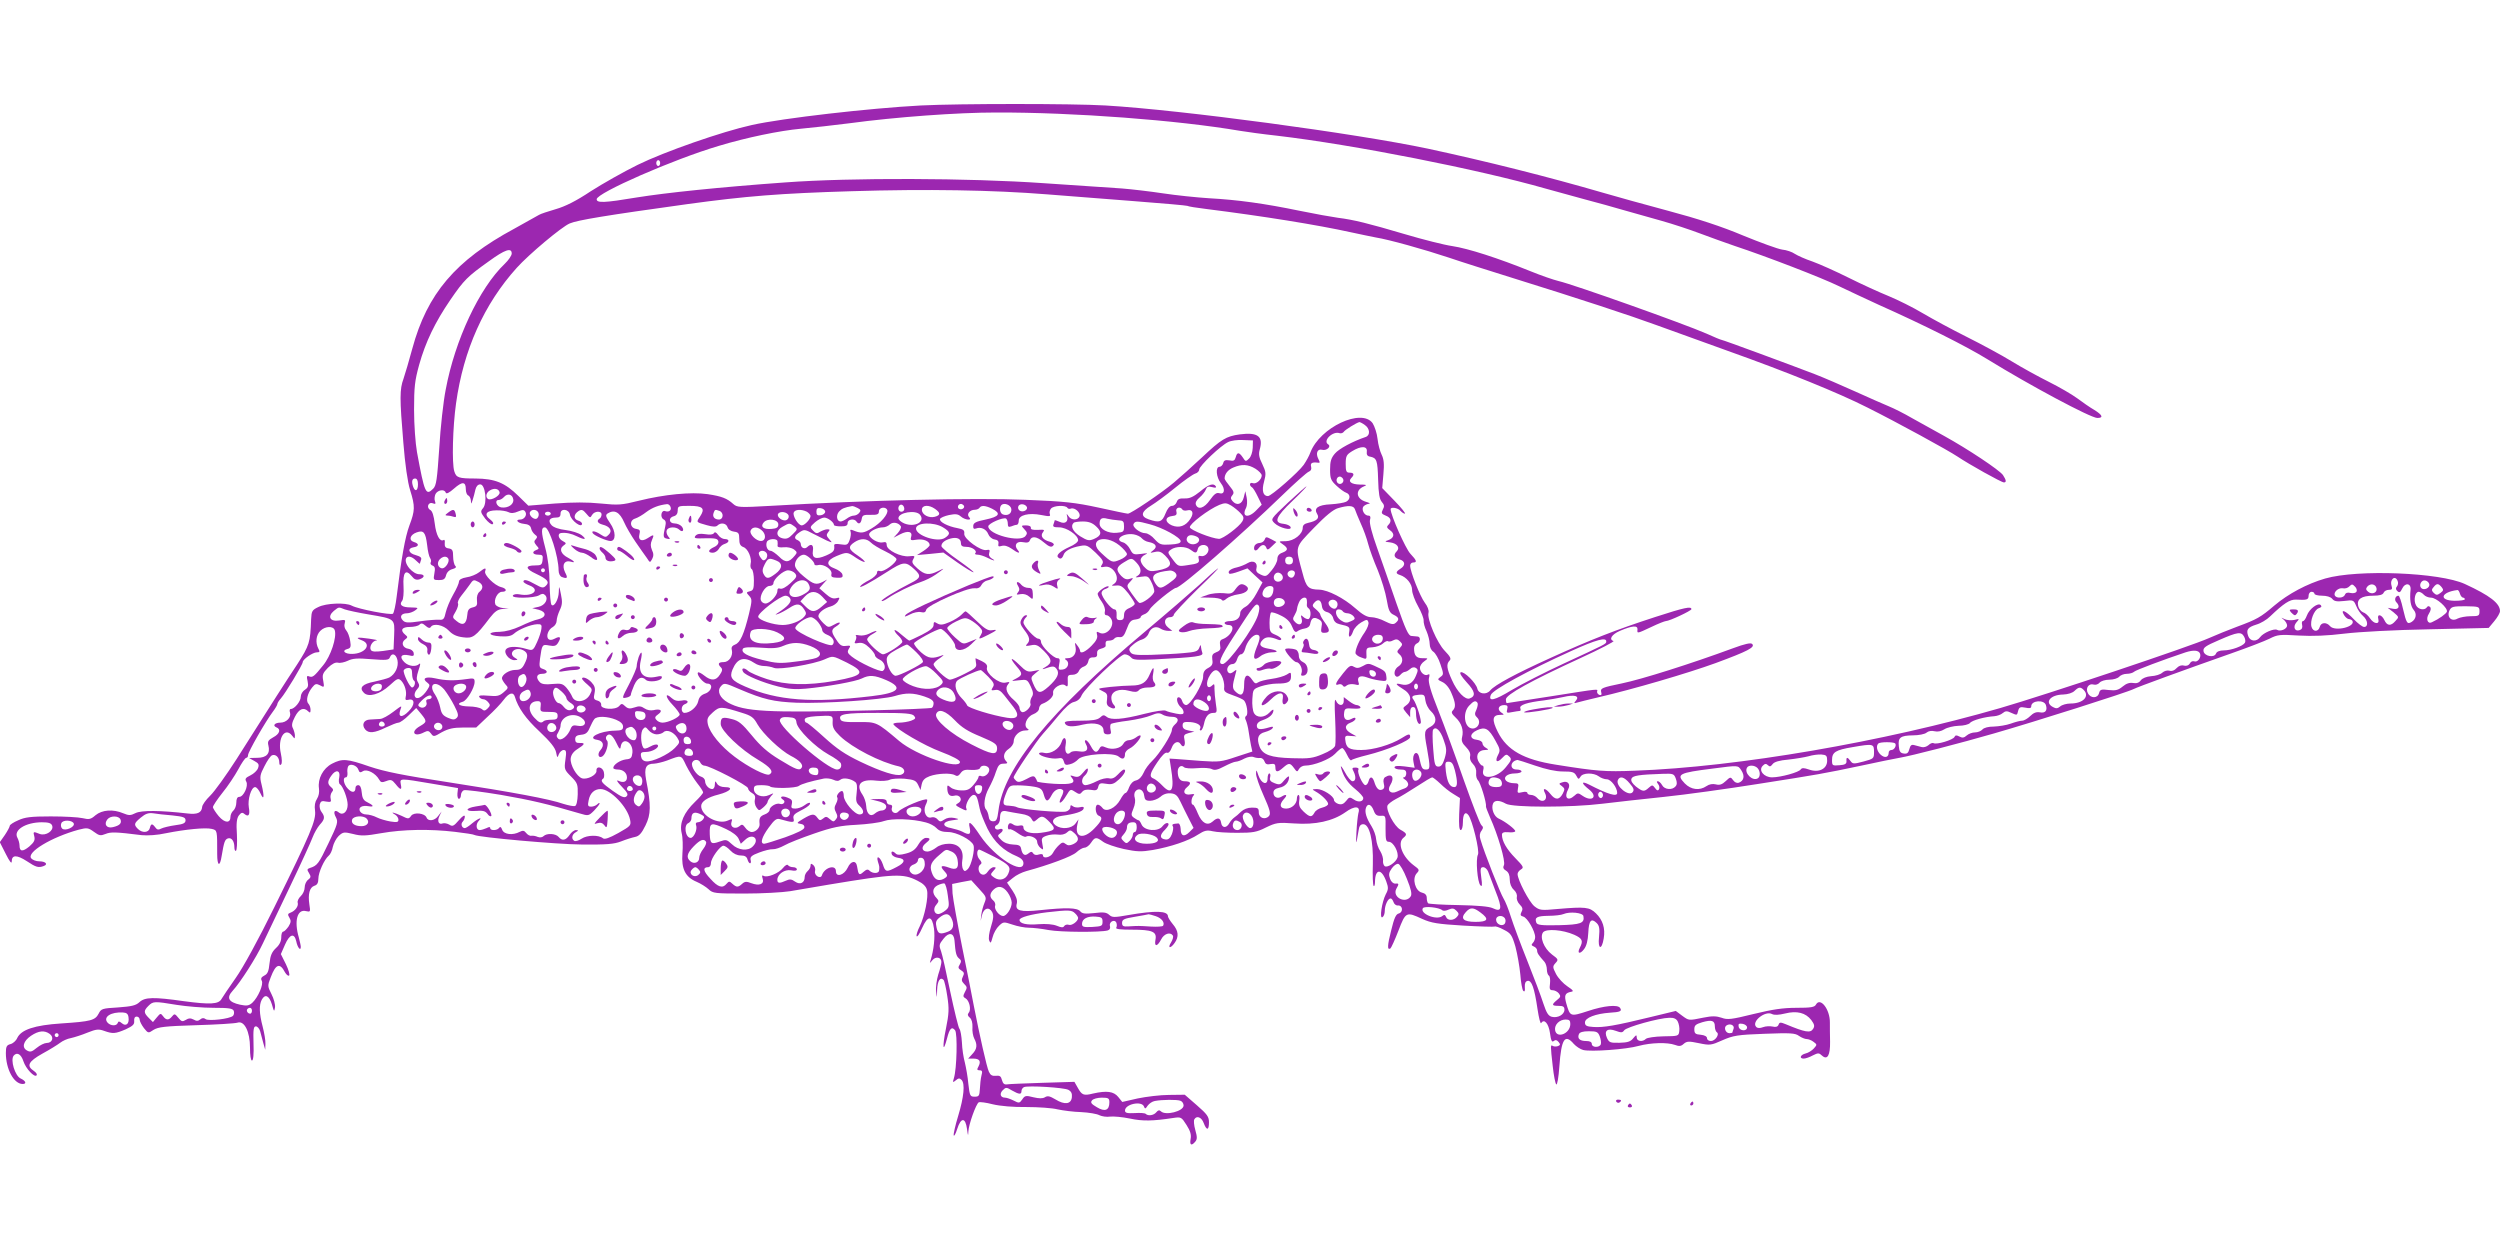 <?xml version="1.0" standalone="no"?>
<!DOCTYPE svg PUBLIC "-//W3C//DTD SVG 20010904//EN"
 "http://www.w3.org/TR/2001/REC-SVG-20010904/DTD/svg10.dtd">
<svg version="1.0" xmlns="http://www.w3.org/2000/svg"
 width="1280pt" height="640pt" viewBox="0 0 1280 640"
 preserveAspectRatio="xMidYMid meet">
<g transform="translate(0,640) scale(0.1,-0.1)"
fill="#9c27b0" stroke="none">
<path d="M4715 5860 c-264 -14 -708 -65 -865 -100 -151 -33 -449 -137 -585
-204 -71 -35 -179 -96 -240 -135 -75 -50 -131 -78 -180 -92 -38 -11 -77 -24
-85 -29 -8 -5 -66 -37 -127 -71 -301 -162 -446 -333 -522 -614 -16 -60 -37
-130 -45 -154 -20 -54 -20 -100 -1 -326 9 -113 22 -204 35 -245 26 -83 25
-104 -4 -181 -22 -59 -41 -167 -65 -363 -5 -43 -14 -83 -19 -88 -9 -9 -177 23
-211 41 -31 17 -132 13 -171 -7 -32 -15 -35 -21 -37 -62 -4 -120 -9 -134 -71
-231 -61 -92 -123 -189 -311 -486 -52 -81 -113 -166 -135 -187 -22 -21 -41
-48 -41 -58 -3 -30 -25 -39 -75 -33 -138 16 -236 17 -266 2 -26 -13 -34 -13
-63 -1 -52 22 -108 18 -142 -10 -24 -21 -33 -23 -66 -15 -21 5 -94 9 -163 9
-102 0 -133 -4 -167 -20 -24 -10 -43 -23 -43 -28 0 -5 -11 -26 -25 -47 l-26
-37 31 -61 c19 -38 30 -52 30 -38 0 35 26 35 77 2 48 -32 60 -35 87 -25 24 9
9 24 -23 24 -16 0 -34 7 -41 15 -26 31 104 109 243 147 43 11 49 10 78 -11 27
-20 34 -21 59 -11 27 11 50 11 185 -6 31 -3 81 0 125 10 101 20 203 30 234 22
29 -7 28 -6 28 -129 0 -62 14 -68 23 -9 12 71 16 83 31 89 19 7 34 -13 34 -45
0 -13 4 -21 8 -18 5 3 7 40 5 83 -4 58 -1 83 10 98 12 15 18 17 29 7 21 -17
29 -4 22 34 -7 40 12 104 32 104 8 0 20 -15 28 -33 18 -40 20 -14 5 47 -10 39
-8 49 15 93 14 28 31 53 39 56 19 7 37 -11 37 -37 0 -12 4 -16 9 -10 6 5 5 27
-1 56 -18 78 21 139 58 91 13 -17 13 -17 14 0 0 10 -5 27 -10 38 -8 14 -6 28
10 59 21 41 45 51 68 28 9 -9 12 -8 12 8 0 11 -5 25 -11 31 -14 14 -5 53 19
83 16 20 21 21 41 11 21 -12 22 -11 16 23 -6 31 -3 39 24 67 22 21 38 29 52
26 10 -3 33 2 50 10 24 12 49 14 119 8 77 -6 91 -5 96 9 10 26 32 18 39 -14 7
-33 -11 -72 -42 -89 -10 -5 -44 -14 -76 -21 -62 -12 -80 -31 -54 -57 24 -25
82 -8 132 38 39 36 44 38 59 24 19 -20 30 -58 23 -84 -3 -14 0 -17 14 -14 34
9 35 -26 1 -59 -34 -35 -56 -31 -42 8 9 24 8 23 -37 -11 -25 -19 -55 -36 -67
-36 -12 -1 -34 -2 -51 -3 -33 -1 -45 -27 -25 -51 18 -21 48 -18 105 10 28 13
57 25 65 25 8 0 32 17 53 38 l38 37 25 -30 c31 -38 30 -42 -6 -63 -51 -29 -30
-59 22 -31 18 9 24 8 35 -7 12 -17 15 -17 55 7 34 18 58 24 109 24 l67 0 58
55 c33 30 70 69 83 87 27 36 49 42 57 16 16 -56 56 -113 126 -178 56 -53 80
-83 85 -106 6 -30 7 -31 14 -11 5 12 16 22 25 22 13 0 15 -8 9 -50 -7 -48 -5
-52 29 -86 33 -33 35 -40 34 -91 -1 -33 -6 -57 -14 -60 -7 -2 -33 3 -59 11
-71 25 -260 60 -590 111 -230 35 -324 54 -402 80 -118 41 -140 42 -193 15 -46
-24 -74 -77 -67 -126 3 -20 -1 -40 -10 -54 -10 -15 -14 -35 -10 -61 6 -49 -21
-114 -208 -493 -81 -165 -161 -311 -198 -363 -34 -49 -67 -97 -73 -108 -15
-27 -58 -29 -193 -11 -155 22 -199 21 -227 -5 -18 -17 -40 -22 -109 -27 -81
-5 -87 -6 -100 -32 -18 -34 -39 -40 -191 -50 -138 -9 -206 -32 -226 -75 -6
-14 -22 -28 -35 -31 -19 -5 -23 -13 -23 -46 0 -82 41 -158 86 -158 22 0 16 16
-10 28 -29 13 -54 95 -36 117 17 20 38 8 50 -29 12 -37 56 -84 67 -72 5 5 -2
15 -14 23 -39 26 -28 48 45 89 37 20 77 45 90 55 13 10 37 21 55 24 18 4 56
16 85 28 45 18 57 19 85 9 45 -16 57 -15 111 8 36 17 45 25 43 43 -1 14 3 22
13 22 8 0 15 -7 15 -15 0 -9 10 -28 22 -44 22 -27 22 -27 49 -9 24 15 58 19
219 24 104 3 200 9 211 13 35 12 64 -46 64 -128 0 -39 4 -66 10 -66 7 0 10 32
8 87 -2 72 0 88 12 88 8 0 18 -11 22 -25 4 -14 11 -41 16 -60 l10 -35 1 30 c1
17 -6 57 -14 88 -18 68 -19 111 -5 138 17 32 38 22 52 -23 11 -39 12 -40 16
-16 2 14 -6 45 -18 68 -20 40 -21 43 -4 86 26 69 47 76 73 26 7 -12 16 -20 21
-17 5 3 -2 29 -16 58 l-26 52 21 48 c24 55 48 62 58 17 6 -31 23 -52 23 -28 0
7 -5 29 -10 48 -25 85 -8 147 37 135 22 -5 23 -4 17 34 -8 53 1 88 26 96 14 4
20 15 20 36 0 32 30 98 53 118 8 6 18 27 21 45 4 18 17 43 30 56 23 21 28 21
74 10 41 -11 64 -10 143 4 113 20 251 22 378 7 51 -6 97 -13 100 -16 21 -12
420 -48 551 -49 125 -1 164 2 200 16 25 10 57 20 72 23 20 4 33 18 53 59 28
57 29 102 3 234 -11 61 -1 82 41 82 14 1 44 8 66 16 76 29 72 30 98 -25 14
-28 39 -68 56 -90 17 -21 31 -43 31 -48 0 -5 -19 -27 -41 -48 -58 -56 -81
-109 -69 -160 6 -22 7 -69 4 -105 -6 -79 15 -121 73 -145 21 -9 48 -26 61 -38
22 -21 32 -22 185 -22 89 0 194 6 232 12 39 7 129 22 200 34 338 56 378 58
454 19 27 -13 43 -29 47 -47 9 -34 -12 -135 -37 -186 -11 -21 -18 -44 -16 -50
3 -7 15 12 28 41 30 67 51 66 61 -2 6 -45 -1 -110 -17 -161 -6 -19 -6 -19 9
-1 17 21 46 15 46 -9 0 -9 -7 -38 -16 -64 -8 -27 -14 -66 -11 -87 4 -38 4 -38
5 8 2 47 16 68 33 51 4 -4 13 -42 19 -83 10 -64 9 -89 -7 -168 -19 -93 -15
-129 6 -48 13 51 24 62 41 41 13 -16 9 -198 -6 -245 -7 -23 -6 -24 10 -11 13
11 19 12 29 2 19 -19 12 -88 -17 -184 -15 -49 -25 -94 -23 -100 2 -7 10 8 18
33 19 60 42 60 50 0 5 -37 6 -39 7 -13 2 37 39 140 53 149 5 3 38 -1 72 -10
37 -9 107 -15 172 -14 61 0 133 -5 160 -12 28 -6 82 -13 121 -14 39 -2 81 -9
93 -16 13 -6 37 -10 55 -7 17 2 63 -2 101 -10 66 -14 117 -13 222 3 40 6 42 5
68 -36 20 -31 25 -51 21 -71 -6 -32 4 -38 24 -14 10 12 10 24 0 59 -7 25 -9
49 -5 55 12 21 37 11 48 -19 15 -40 27 -38 27 4 0 28 -9 41 -62 87 l-62 54
-81 -1 c-44 0 -116 -9 -160 -18 l-79 -18 -21 26 c-23 28 -58 33 -129 17 -48
-12 -57 -8 -78 30 l-17 30 -163 -5 c-90 -3 -172 -6 -182 -8 -14 -2 -21 4 -26
22 -5 20 -11 24 -31 22 -19 -2 -28 3 -36 21 -11 23 -48 189 -77 337 -7 41 -35
177 -60 302 -25 125 -47 248 -49 274 l-2 48 49 10 49 9 40 -44 c38 -41 39 -44
27 -73 -7 -17 -14 -44 -16 -61 l-3 -30 7 30 c9 36 36 44 52 15 8 -16 7 -33 -6
-74 -10 -32 -14 -61 -9 -72 6 -16 9 -13 17 17 5 21 20 47 33 59 22 21 24 21
69 6 26 -9 63 -16 84 -16 20 0 66 -5 102 -12 61 -11 265 -12 301 -2 11 3 15
12 12 23 -6 22 25 37 33 16 3 -8 3 -19 -1 -25 -4 -7 22 -10 80 -10 105 0 129
-10 121 -51 -7 -38 9 -37 29 1 15 30 47 40 60 20 4 -6 -1 -22 -9 -35 -20 -31
-3 -33 18 -3 23 32 20 62 -9 96 -14 17 -25 35 -25 40 0 29 -64 31 -202 7 -74
-13 -83 -13 -99 1 -14 13 -30 15 -77 9 -47 -5 -61 -3 -71 9 -16 19 -72 20
-205 6 -103 -11 -130 -3 -120 34 4 17 -3 37 -22 66 l-28 41 30 24 c16 14 47
29 69 35 117 32 233 75 256 96 14 13 33 24 42 24 9 0 24 11 33 25 20 30 27 31
62 5 15 -11 62 -27 106 -37 67 -14 89 -15 148 -5 91 16 184 47 232 79 33 21
45 24 75 17 20 -5 77 -8 126 -8 79 0 99 3 146 27 52 25 62 27 145 21 109 -8
198 12 262 57 48 35 79 33 67 -4 -3 -12 -8 -56 -10 -97 -4 -71 -2 -70 11 8 3
23 10 32 24 32 32 0 52 -83 49 -204 -2 -58 0 -108 4 -112 4 -4 7 6 7 22 1 68
34 68 58 0 11 -30 11 -40 -3 -65 -20 -40 -33 -127 -17 -117 7 4 12 18 12 32 0
29 16 64 30 64 5 0 11 -8 15 -19 3 -10 13 -18 22 -17 25 2 29 -34 5 -41 -15
-3 -24 -24 -39 -86 -20 -79 -21 -103 -4 -93 4 3 23 44 41 91 37 97 40 98 122
60 47 -21 78 -26 209 -34 85 -5 157 -7 161 -5 4 3 25 -4 47 -16 36 -18 42 -26
60 -87 10 -38 21 -101 25 -142 3 -41 10 -79 15 -84 7 -7 10 -1 8 19 -1 19 3
29 14 32 21 4 35 -35 51 -144 7 -46 15 -79 19 -72 15 24 38 -2 45 -52 5 -38
10 -48 19 -40 9 7 16 6 25 -5 10 -12 9 -16 -3 -21 -9 -3 -21 -3 -27 1 -12 8
-12 2 0 -104 5 -47 13 -88 18 -93 5 -5 12 35 16 93 10 140 28 168 74 114 12
-13 33 -27 48 -31 39 -10 221 3 284 21 64 17 147 19 186 5 21 -8 31 -7 44 5
16 14 26 15 78 4 57 -12 63 -11 121 15 55 24 76 28 215 33 133 5 157 4 177
-11 13 -9 31 -16 39 -16 9 0 25 -6 35 -14 19 -14 19 -15 2 -34 -10 -11 -29
-23 -43 -26 -27 -7 -33 -26 -9 -26 9 0 30 7 46 16 28 14 32 14 48 -1 27 -24
42 1 41 71 -1 33 -1 76 -1 98 1 68 -49 132 -71 93 -7 -14 -26 -17 -100 -17
-69 0 -123 -8 -221 -32 -113 -28 -133 -30 -162 -19 -27 9 -48 10 -92 1 -79
-16 -75 -16 -111 10 l-32 24 -132 -32 c-176 -43 -240 -54 -291 -50 -34 2 -42
7 -42 23 0 24 55 45 128 50 52 3 63 8 52 24 -11 19 -83 12 -166 -16 -90 -29
-90 -29 -110 41 -11 40 -6 52 25 58 15 2 11 8 -19 28 -21 14 -47 42 -58 63
-18 35 -18 39 -3 56 16 17 15 20 -18 44 -42 32 -64 90 -45 114 17 19 100 13
159 -13 42 -19 47 -31 29 -66 -16 -30 0 -36 21 -8 13 16 20 45 22 84 3 64 15
77 43 50 14 -14 16 -29 12 -72 -7 -63 14 -69 24 -7 9 52 -5 95 -40 129 -33 32
-54 34 -196 22 -85 -8 -92 -7 -119 14 -27 22 -86 135 -86 165 0 8 8 18 18 24
15 9 12 15 -30 58 -45 46 -68 87 -68 119 0 11 9 15 33 13 17 -2 33 0 35 5 3 8
-51 50 -85 65 -24 11 -39 51 -29 76 7 19 33 19 66 0 34 -20 334 -20 495 0 66
8 208 24 315 35 107 11 323 41 480 66 312 49 331 52 535 95 77 17 163 34 190
39 61 10 316 76 485 125 209 60 684 211 714 227 21 11 254 96 501 183 83 29
171 63 195 75 41 21 53 22 150 16 72 -4 146 -1 235 10 75 9 260 19 434 22
l303 7 29 35 c16 19 29 42 29 51 0 40 -52 80 -180 139 -128 59 -548 76 -715
28 -93 -27 -189 -78 -261 -139 -69 -59 -88 -70 -191 -108 -43 -16 -107 -42
-143 -58 -90 -41 -834 -290 -1068 -358 -597 -173 -1345 -302 -1872 -321 -152
-6 -192 -3 -405 31 -164 26 -249 74 -296 167 -32 64 -29 88 14 88 20 0 20 1 2
13 -21 16 -12 37 17 37 16 0 19 -5 15 -21 -5 -19 -3 -21 25 -15 17 3 34 6 39
6 5 0 6 6 3 14 -6 16 34 30 121 40 28 4 71 11 98 17 59 14 86 6 66 -18 -12
-14 -11 -15 6 -10 11 3 58 15 105 26 182 42 461 124 604 176 165 61 204 81
187 98 -7 7 -36 1 -98 -22 -214 -79 -467 -159 -569 -180 -102 -21 -111 -25
-106 -44 4 -14 1 -18 -9 -15 -8 3 -13 11 -12 17 4 15 18 16 -236 -24 -122 -19
-224 -35 -226 -35 -3 0 -5 9 -5 19 0 24 124 93 385 213 98 45 173 84 166 86
-25 8 -9 34 33 52 63 27 91 29 90 8 -2 -23 -4 -23 71 12 35 17 69 30 74 30 18
0 131 53 131 61 0 16 -34 9 -185 -40 -203 -66 -328 -115 -535 -209 -179 -81
-287 -139 -310 -167 -20 -24 -59 -19 -66 9 -7 30 -68 90 -85 84 -8 -3 3 -21
30 -51 44 -47 48 -71 16 -83 -23 -9 -64 33 -91 94 -27 59 -30 82 -12 100 9 9
4 20 -25 50 -39 40 -92 163 -83 195 3 12 -5 33 -19 51 -24 32 -75 160 -75 190
0 9 7 16 15 16 22 0 19 10 -14 45 -24 25 -101 198 -101 228 0 13 37 7 50 -8 7
-8 17 -15 23 -15 6 0 -18 30 -53 66 l-63 65 6 71 c5 53 2 78 -9 100 -8 16 -18
52 -21 81 -3 29 -15 64 -25 80 -56 79 -270 -21 -319 -150 -5 -15 -21 -44 -34
-63 -26 -37 -166 -160 -183 -160 -25 0 -33 28 -20 74 11 41 10 50 -9 90 -17
34 -20 51 -13 75 19 67 -10 89 -102 77 -71 -10 -94 -24 -195 -119 -48 -45
-113 -103 -143 -128 -64 -54 -220 -159 -235 -159 -6 0 -73 14 -150 31 -120 26
-173 32 -375 40 -259 11 -817 -2 -1305 -31 -158 -9 -171 -8 -190 9 -33 30 -60
40 -132 51 -85 12 -220 -1 -353 -34 -88 -22 -104 -23 -194 -14 -69 7 -141 7
-235 0 l-136 -11 -50 49 c-70 69 -121 89 -220 90 -87 0 -99 4 -109 37 -13 40
-8 228 9 348 38 273 143 508 311 694 61 68 230 210 271 227 40 17 184 41 603
99 299 41 474 55 840 66 386 12 724 6 1000 -16 102 -8 304 -24 448 -35 145
-11 267 -22 271 -24 4 -3 47 -10 97 -16 286 -36 568 -81 744 -120 47 -10 103
-22 125 -26 64 -10 247 -61 373 -103 64 -22 214 -69 332 -106 328 -102 602
-192 735 -241 66 -24 228 -82 360 -130 306 -109 569 -216 715 -290 156 -78
412 -218 463 -252 58 -39 224 -132 237 -132 14 0 12 12 -5 38 -19 26 -178 132
-301 200 -49 27 -123 68 -164 91 -41 24 -95 51 -120 61 -25 10 -101 44 -170
75 -69 31 -163 72 -210 90 -125 48 -469 175 -476 175 -3 0 -38 14 -77 32 -117
51 -679 251 -757 269 -25 6 -89 28 -143 50 -168 68 -321 117 -401 129 -42 6
-152 34 -243 61 -186 55 -262 74 -343 84 -30 4 -119 20 -197 36 -179 37 -316
56 -463 64 -63 4 -169 15 -235 25 -66 10 -160 21 -210 25 -49 3 -229 15 -400
27 -385 27 -988 29 -1325 4 -334 -24 -612 -53 -760 -77 -167 -28 -205 -29
-205 -9 0 32 392 204 625 273 142 43 312 78 421 88 57 5 169 18 249 28 236 32
555 55 750 55 397 1 928 -39 1250 -94 30 -5 116 -17 190 -25 391 -46 1029
-172 1375 -271 50 -14 140 -39 200 -55 61 -16 148 -40 195 -54 47 -13 135 -38
195 -55 61 -17 151 -47 201 -66 50 -19 129 -47 175 -63 166 -55 446 -163 534
-206 50 -24 142 -67 205 -96 231 -103 448 -212 555 -278 219 -135 528 -300
563 -301 33 0 27 15 -15 41 -21 12 -60 39 -88 60 -27 20 -93 58 -145 84 -52
26 -138 73 -190 105 -52 32 -156 88 -230 125 -74 37 -176 92 -225 121 -50 30
-129 69 -175 88 -47 19 -139 61 -205 94 -66 33 -149 70 -185 83 -36 12 -76 30
-90 39 -14 10 -43 20 -65 22 -22 3 -112 36 -200 72 -109 46 -231 86 -385 127
-124 33 -270 74 -325 90 -292 85 -603 163 -905 228 -369 78 -1259 198 -1650
221 -173 10 -744 10 -945 0z m-1335 -295 c0 -8 -4 -15 -10 -15 -5 0 -10 7 -10
15 0 8 5 15 10 15 6 0 10 -7 10 -15z m-760 -463 c0 -10 -16 -34 -36 -53 -130
-124 -255 -391 -302 -644 -12 -60 -27 -195 -33 -299 -11 -162 -15 -192 -31
-208 -38 -38 -44 -24 -83 187 -8 45 -15 140 -15 217 0 118 4 150 26 230 33
118 82 219 160 333 70 102 87 119 198 198 81 59 116 71 116 39z m4368 -878
c26 -18 29 -52 5 -61 -68 -23 -138 -61 -158 -85 -20 -23 -25 -41 -25 -82 0
-46 4 -56 33 -83 17 -16 40 -33 50 -36 22 -8 22 -34 -1 -46 -10 -5 -45 -11
-78 -13 -66 -3 -89 -20 -70 -50 13 -21 -1 -35 -46 -45 -19 -4 -28 -12 -28 -25
0 -33 -45 -68 -87 -69 -37 0 -38 0 -15 -16 29 -20 28 -31 -3 -43 -17 -6 -25
-17 -25 -33 0 -12 -13 -38 -29 -57 -26 -32 -30 -34 -56 -22 -20 9 -26 18 -22
32 8 30 -17 44 -45 27 -13 -8 -38 -18 -55 -22 -33 -7 -50 -21 -39 -32 3 -3 25
2 49 11 l44 16 38 -36 39 -36 -30 -55 c-16 -31 -41 -61 -56 -69 -16 -8 -28
-22 -28 -32 0 -26 -20 -42 -52 -42 -15 0 -28 -4 -28 -10 0 -5 9 -10 20 -10 40
0 16 -56 -31 -73 -12 -4 -15 -13 -12 -31 4 -20 0 -28 -19 -35 -20 -8 -24 -15
-21 -38 4 -23 -1 -32 -21 -43 -19 -10 -26 -21 -26 -45 0 -37 -65 -145 -87
-145 -8 0 -17 9 -20 20 -3 11 -11 20 -18 20 -16 0 -8 -35 11 -51 8 -6 14 -18
14 -26 0 -11 -9 -12 -37 -7 -21 4 -45 10 -54 15 -9 5 -53 -2 -110 -16 -112
-29 -172 -33 -193 -15 -14 11 -19 10 -34 -4 -14 -12 -39 -16 -101 -16 -62 0
-82 -3 -79 -12 7 -19 36 -22 92 -8 62 14 106 2 106 -30 0 -14 7 -20 21 -20 17
0 20 4 15 24 -3 14 -2 27 3 30 5 3 44 11 87 16 44 6 96 18 117 27 31 13 43 14
58 5 10 -7 32 -12 49 -12 33 0 40 -19 15 -40 -8 -7 -15 -19 -15 -27 0 -23 -64
-124 -100 -158 -17 -16 -38 -44 -45 -62 -9 -20 -23 -35 -39 -39 -15 -3 -28
-17 -35 -35 -5 -16 -14 -29 -18 -29 -5 0 -17 -15 -27 -34 -24 -44 -73 -67 -91
-43 -7 9 -17 17 -24 17 -17 0 -13 -50 4 -56 23 -9 18 -25 -22 -66 -56 -58
-102 -47 -87 20 l6 27 -16 -22 c-20 -26 -71 -31 -101 -9 -27 20 -12 43 32 49
67 9 106 22 111 36 3 10 -2 12 -19 8 -12 -3 -29 -1 -36 5 -10 8 -13 6 -13 -6
0 -8 -10 -18 -22 -21 -27 -7 -234 11 -251 22 -7 4 -25 7 -42 8 -33 0 -35 12
-10 73 13 29 18 32 57 31 24 0 61 -3 83 -7 33 -6 41 -12 49 -40 11 -40 21 -40
41 -2 14 28 43 39 58 24 3 -4 0 -19 -9 -35 -21 -42 0 -36 25 7 21 35 22 35 45
20 21 -14 26 -14 37 0 8 10 23 13 44 10 27 -5 34 -2 38 16 5 18 11 20 41 15
29 -5 40 -1 66 23 28 26 39 50 24 50 -4 0 -17 -11 -30 -25 -17 -18 -30 -24
-46 -20 -13 3 -40 -3 -63 -15 -21 -11 -47 -20 -57 -20 -22 0 -24 33 -3 50 8 7
15 20 15 29 0 11 -7 7 -23 -13 -19 -23 -28 -27 -48 -21 -20 7 -22 6 -12 -6 24
-29 1 -37 -90 -32 -48 3 -87 9 -87 12 0 3 -4 12 -9 19 -7 11 -16 10 -46 -7
-29 -15 -42 -18 -52 -9 -7 6 -13 14 -13 18 0 13 118 188 150 223 16 17 52 60
81 95 33 40 61 65 78 68 17 4 32 16 39 34 18 39 197 210 220 210 11 0 25 -7
33 -16 10 -13 30 -14 123 -10 211 11 248 16 242 33 -3 8 -6 22 -7 31 0 13 -3
11 -9 -5 -7 -18 -19 -22 -82 -27 -40 -4 -115 -7 -167 -9 -79 -2 -96 1 -104 15
-9 13 -6 21 14 37 13 12 34 24 47 27 13 4 28 17 33 31 11 29 36 40 60 25 10
-7 28 -12 40 -12 l21 0 -22 18 c-25 20 -18 52 11 52 10 0 19 6 19 13 0 6 55
65 122 131 68 65 114 112 103 105 -11 -7 -54 -45 -95 -84 -42 -38 -168 -147
-280 -241 -483 -405 -722 -696 -748 -915 -6 -45 -10 -54 -27 -54 -14 0 -21 8
-23 25 -2 14 -8 29 -13 35 -16 16 -9 69 14 110 12 22 29 59 36 83 12 35 19 42
40 42 19 0 22 3 13 12 -19 19 -14 46 13 64 14 9 25 26 25 37 0 29 29 57 59 57
19 0 22 3 12 9 -23 15 -5 61 29 74 18 7 30 19 30 30 0 9 8 21 18 24 32 12 58
38 54 55 -5 24 43 54 62 39 12 -10 14 -6 13 21 -2 29 1 33 23 33 15 0 28 7 33
18 4 11 16 21 26 24 11 3 21 15 23 27 2 14 10 21 25 20 16 0 22 5 20 20 -1 13
5 21 21 25 13 3 23 9 23 14 -2 23 1 27 18 27 11 0 23 5 26 10 4 6 16 10 27 8
16 -2 24 7 37 42 13 36 22 46 44 48 15 2 27 7 27 12 0 5 8 11 19 15 10 3 22
14 27 24 9 20 121 111 135 111 24 0 328 265 544 474 66 64 127 118 136 121 11
4 15 13 12 25 -5 19 4 25 35 21 11 -2 11 2 2 19 -15 29 -5 54 20 47 22 -6 48
17 30 28 -29 18 24 70 59 57 7 -2 17 1 21 7 6 10 64 46 80 50 3 0 16 -6 28
-15z m-574 -117 c-1 -22 -9 -46 -19 -55 -16 -16 -18 -16 -32 6 -19 28 -29 28
-36 1 -5 -17 -11 -21 -33 -16 -20 3 -28 0 -31 -14 -3 -11 -12 -19 -19 -19 -22
0 -17 -54 7 -84 24 -31 19 -60 -9 -51 -14 4 -26 -5 -47 -35 -29 -42 -61 -52
-72 -24 -4 10 3 24 19 37 14 12 28 30 32 41 5 14 12 17 32 12 17 -5 23 -3 19
4 -11 18 -36 11 -81 -27 -34 -27 -53 -36 -79 -35 -26 1 -35 -3 -40 -18 -4 -11
-14 -20 -24 -20 -12 0 -24 -14 -34 -40 -17 -43 -31 -48 -86 -29 -43 15 -39 39
12 70 23 14 79 55 123 91 45 37 91 69 103 73 12 3 21 13 21 21 0 18 111 124
149 141 14 7 49 12 76 10 l50 -2 -1 -38z m584 -19 c-2 -16 3 -24 17 -26 34 -7
38 -18 41 -117 2 -73 7 -101 19 -115 13 -15 14 -23 5 -39 -9 -18 -7 -22 15
-31 27 -10 32 -29 13 -48 -10 -10 -7 -15 9 -27 26 -18 21 -40 -10 -51 -19 -6
-18 -8 11 -11 35 -5 52 -27 33 -46 -18 -18 -13 -34 14 -41 30 -8 33 -31 5 -48
-25 -16 -25 -25 -2 -32 34 -11 62 -46 62 -77 0 -16 14 -54 31 -84 17 -30 29
-62 28 -72 -1 -10 5 -35 15 -55 9 -21 16 -50 16 -65 0 -17 8 -33 19 -40 10 -7
27 -35 36 -64 17 -50 17 -53 0 -65 -16 -12 -16 -14 10 -26 17 -8 35 -29 46
-56 22 -51 24 -73 7 -90 -9 -9 -5 -17 15 -36 30 -28 42 -65 33 -100 -5 -19 1
-32 20 -51 17 -17 24 -33 21 -46 -3 -13 2 -28 14 -40 13 -13 19 -30 17 -47 -2
-15 3 -31 9 -37 12 -9 45 -116 41 -133 -1 -4 9 -29 21 -57 40 -88 81 -227 71
-245 -6 -11 -3 -20 11 -28 13 -8 19 -23 19 -46 0 -21 8 -40 21 -52 12 -11 18
-26 15 -37 -2 -10 4 -27 15 -38 15 -15 17 -24 9 -38 -7 -15 -6 -20 9 -24 21
-5 61 -75 61 -105 0 -10 -5 -23 -12 -30 -9 -9 -7 -13 5 -18 9 -3 17 -13 17
-20 0 -14 7 -24 38 -59 6 -7 12 -25 12 -39 0 -14 5 -28 10 -31 6 -3 8 -22 6
-41 -4 -28 -1 -34 14 -34 9 0 24 -7 31 -16 11 -14 10 -19 -9 -34 -29 -24 -28
-30 8 -30 23 0 30 -4 30 -20 0 -24 -34 -44 -65 -36 -18 5 -27 20 -43 68 -11
35 -48 133 -82 218 -34 85 -72 187 -84 225 -12 39 -29 81 -38 95 -15 23 -100
238 -118 302 -6 17 -4 33 5 44 10 15 10 20 0 29 -7 5 -47 109 -90 230 -42 121
-101 282 -131 358 -40 100 -52 145 -48 164 5 19 4 24 -5 19 -16 -10 -41 12
-41 35 0 10 10 25 22 33 22 16 22 16 -9 16 -32 0 -43 14 -43 51 0 11 7 22 15
25 18 7 20 34 3 35 -7 1 -21 2 -32 3 -15 1 -30 34 -76 166 -31 91 -76 218 -99
284 -27 75 -40 127 -37 142 5 17 2 24 -8 24 -22 0 -38 34 -24 48 7 7 19 12 28
13 8 0 1 5 -17 10 -50 15 -56 60 -9 79 17 7 13 9 -21 9 -44 1 -63 15 -44 34
17 17 13 27 -9 27 -17 0 -20 7 -20 45 0 40 4 47 33 65 45 28 79 27 75 -2z
m-570 -88 c17 -11 32 -26 32 -34 0 -21 -28 -46 -45 -40 -17 7 -21 -11 -5 -21
6 -3 19 -25 30 -48 l20 -41 -27 -28 c-42 -44 -78 -35 -53 12 5 10 7 33 3 52
l-7 33 -8 -32 c-9 -36 -36 -44 -58 -18 -10 12 -10 18 0 30 10 12 7 20 -14 46
-14 17 -26 34 -26 39 0 23 16 44 44 56 44 19 76 17 114 -6z m448 -51 c10 -17
-13 -36 -27 -22 -12 12 -4 33 11 33 5 0 12 -5 16 -11z m-4736 -29 c0 -32 -14
-40 -24 -14 -10 27 -7 44 9 44 10 0 15 -10 15 -30z m245 -25 c0 -16 6 -30 13
-32 6 -3 12 -14 13 -26 1 -20 1 -20 9 3 4 14 11 37 14 53 4 17 13 27 25 27 26
0 37 -96 14 -122 -14 -16 -13 -21 11 -53 15 -19 32 -32 38 -29 7 4 2 13 -12
24 -35 26 -20 47 32 47 23 1 51 -4 61 -9 13 -7 29 -6 49 3 24 10 31 10 38 -2
10 -16 -6 -39 -26 -39 -29 0 -13 -19 18 -22 23 -2 34 -9 37 -23 2 -11 11 -25
20 -32 13 -9 13 -14 4 -24 -10 -10 -9 -16 3 -31 15 -16 15 -18 0 -24 -25 -9
-19 -24 10 -24 22 0 25 -4 22 -27 -3 -25 -7 -28 -38 -28 -53 0 -51 -17 5 -43
59 -28 70 -42 50 -61 -13 -13 -20 -12 -54 7 -40 23 -61 28 -61 14 0 -4 14 -13
30 -19 59 -22 18 -60 -51 -46 -15 3 -30 0 -33 -6 -10 -16 109 -14 134 1 14 9
22 10 31 1 19 -19 0 -53 -34 -60 l-32 -7 33 -8 c42 -11 40 -39 -3 -49 -17 -3
-57 -19 -90 -35 -39 -18 -77 -28 -107 -29 -64 0 -62 -19 3 -23 38 -2 56 1 71
14 23 21 83 46 118 48 21 1 25 -3 22 -23 -1 -13 -11 -44 -22 -68 -17 -39 -23
-44 -42 -39 -90 28 -143 12 -112 -32 8 -12 25 -22 37 -22 20 1 20 2 5 11 -41
23 0 62 42 39 24 -13 25 -31 5 -70 -12 -24 -22 -30 -47 -30 -31 0 -68 -24 -68
-43 0 -6 8 -19 17 -30 17 -18 17 -20 -9 -42 -22 -19 -34 -21 -78 -17 -38 3
-51 2 -46 -7 4 -6 13 -11 20 -11 8 0 19 -7 26 -16 11 -12 10 -18 -3 -31 -13
-13 -19 -14 -31 -3 -9 7 -38 13 -66 13 -49 1 -67 14 -31 24 21 5 61 71 61 102
0 18 -4 20 -42 14 -63 -9 -107 -8 -160 4 -50 11 -70 -1 -39 -23 13 -10 13 -14
-2 -37 -24 -37 -55 -53 -63 -32 -4 9 1 24 10 34 14 15 15 23 6 38 -9 14 -8 28
3 62 9 25 11 39 4 32 -17 -17 -55 -13 -77 9 -27 27 -16 43 22 35 25 -6 29 -4
26 12 -2 10 -13 19 -26 21 -30 4 -40 31 -19 47 15 11 16 14 2 25 -28 23 -18
40 23 40 21 0 43 5 50 12 9 9 16 7 31 -6 12 -11 21 -14 26 -7 13 22 65 12 93
-18 19 -20 40 -30 73 -34 50 -7 63 2 138 101 25 32 40 42 64 44 l32 1 -32 4
c-17 2 -34 11 -37 19 -9 24 12 64 34 64 28 0 25 17 -4 24 -34 8 -89 63 -82 81
7 20 -1 19 -31 -5 -14 -11 -43 -23 -65 -26 -24 -4 -38 -12 -38 -22 0 -8 -13
-38 -30 -67 -16 -28 -33 -69 -38 -91 -7 -33 -12 -39 -33 -37 -13 1 -57 -2 -98
-8 -62 -9 -76 -8 -88 4 -19 19 -9 37 21 37 12 0 31 7 42 15 18 13 16 14 -23
15 -45 0 -61 13 -44 34 6 7 9 40 7 75 -4 71 11 89 42 51 13 -17 24 -21 40 -16
29 10 28 26 -2 26 -15 0 -34 12 -50 30 -40 48 -10 84 34 40 11 -11 20 -18 20
-16 0 2 3 11 6 20 4 11 -4 17 -28 24 -37 9 -44 35 -10 40 28 4 29 19 1 27 -28
9 -20 37 14 49 36 13 46 1 54 -65 3 -30 10 -59 15 -66 5 -7 7 -17 3 -23 -3 -5
1 -13 10 -16 12 -5 14 -14 9 -40 -6 -33 -5 -34 24 -34 23 0 31 5 36 25 4 15
16 27 32 31 18 5 22 10 15 17 -6 6 -11 28 -11 48 0 31 -4 38 -22 41 -17 2 -22
9 -21 26 2 13 -1 21 -6 17 -19 -11 -38 25 -45 84 -5 40 -12 64 -23 70 -22 12
-10 43 13 34 14 -5 16 -3 11 11 -4 10 -2 26 3 37 12 21 46 26 52 7 3 -9 18 -1
42 20 43 38 61 37 61 -3z m173 -16 c3 -17 -43 -43 -59 -34 -15 10 -10 33 9 44
23 14 46 9 50 -10z m70 -36 c4 -25 -27 -46 -61 -41 -24 3 -37 38 -14 38 8 0
20 7 27 15 18 21 44 15 48 -12z m3723 -70 c17 -17 19 -25 10 -42 -15 -27 -100
-91 -120 -90 -38 2 -146 45 -149 59 -3 17 96 92 151 115 28 11 36 11 60 -3 16
-10 37 -27 48 -39z m-2918 32 c7 -17 -8 -29 -27 -22 -20 8 -28 -31 -9 -42 12
-6 14 -16 9 -37 -12 -52 -11 -58 9 -62 17 -4 18 -2 6 12 -7 9 -11 23 -7 31 6
18 47 20 64 3 17 -17 28 -2 12 17 -7 8 -23 15 -36 15 -30 0 -33 30 -4 37 13 3
20 14 20 29 0 23 3 24 60 24 69 0 82 -13 54 -55 -20 -30 -21 -28 35 -44 31 -9
47 -9 54 -2 17 17 45 13 52 -8 3 -12 17 -21 33 -23 23 -3 27 -8 27 -37 0 -25
5 -36 21 -42 24 -8 45 -58 37 -87 -2 -11 0 -23 6 -26 6 -4 11 -30 11 -58 0
-42 -3 -51 -20 -55 -20 -5 -20 -7 -4 -24 15 -17 15 -23 -1 -91 -26 -106 -45
-148 -71 -158 -16 -6 -21 -15 -17 -28 7 -30 -14 -62 -42 -62 -27 0 -32 -9 -14
-27 9 -9 8 -18 -5 -37 -20 -32 -45 -33 -80 -5 -15 12 -29 19 -32 16 -11 -10
29 -57 47 -57 32 0 24 -39 -10 -51 -21 -7 -32 -19 -36 -39 -6 -29 -42 -60 -70
-60 -19 0 -20 36 0 44 28 10 16 26 -15 19 -22 -4 -36 0 -50 12 -37 34 -34 5 3
-33 20 -21 37 -44 37 -50 0 -14 -59 -42 -88 -42 -11 0 -25 6 -31 14 -10 11 -8
17 9 29 26 18 12 30 -24 21 -15 -3 -33 0 -46 9 -17 12 -29 13 -51 5 -24 -8
-34 -7 -48 6 -16 15 -19 15 -31 1 -19 -22 -96 -17 -92 6 1 10 -7 19 -19 22
-19 5 -21 11 -15 38 5 25 1 38 -16 56 -19 21 -48 31 -48 18 0 -3 12 -17 28
-30 26 -23 26 -25 12 -52 -21 -38 -75 -45 -90 -11 -5 13 -19 34 -30 47 -18 20
-27 23 -71 19 -36 -4 -55 -1 -65 9 -22 23 -17 43 11 43 30 0 33 16 5 25 -19 6
-20 12 -15 53 10 72 11 74 47 67 27 -5 36 -2 46 15 17 28 10 35 -18 20 -15 -8
-26 -8 -32 -2 -14 14 -1 50 23 62 10 6 19 20 19 31 0 12 7 36 16 55 13 27 14
43 6 81 -9 46 -10 46 -11 12 -1 -38 -24 -79 -37 -66 -5 4 -9 54 -10 110 -1 68
-8 129 -23 185 -21 79 -21 102 -1 102 22 0 70 -150 70 -220 0 -16 7 -30 16
-34 29 -11 33 -6 17 24 -18 38 -3 64 31 54 25 -8 16 4 -15 20 -36 18 -47 45
-26 61 18 13 18 14 -2 25 -23 12 -28 39 -8 41 26 3 53 -3 81 -17 41 -20 53
-17 24 6 -15 11 -50 22 -81 26 -35 4 -63 14 -73 25 -20 22 -11 39 22 39 18 0
24 5 24 21 0 28 43 23 48 -6 5 -30 62 -72 62 -46 0 5 -9 13 -21 16 -24 8 -22
33 4 49 15 9 22 6 39 -14 18 -22 21 -23 29 -7 12 21 49 23 49 3 0 -8 -4 -18
-10 -21 -17 -11 -11 -24 15 -31 38 -9 52 -32 32 -51 -14 -15 -18 -15 -41 0
-28 19 -51 22 -41 7 7 -12 71 -40 91 -40 28 0 28 49 -2 91 -23 34 -25 42 -13
50 35 22 62 7 85 -46 9 -21 35 -66 57 -98 23 -33 49 -71 59 -84 16 -25 16 -25
27 -5 8 15 8 28 -1 46 -8 20 -8 32 0 51 13 29 10 31 -23 9 -30 -19 -49 -10
-41 21 5 19 2 24 -16 27 -33 4 -37 44 -6 53 13 4 39 19 58 34 30 22 62 35 106
40 7 0 14 -6 17 -14z m1197 -11 c0 -8 -7 -14 -15 -14 -15 0 -21 21 -9 33 10 9
24 -2 24 -19z m305 17 c7 -12 -12 -24 -25 -16 -11 7 -4 25 10 25 5 0 11 -4 15
-9z m243 -17 c3 -23 -18 -37 -43 -28 -16 6 -20 35 -8 48 14 14 48 1 51 -20z
m80 9 c5 -17 -26 -29 -40 -15 -6 6 -7 15 -3 22 9 14 37 9 43 -7z m-867 -4 c16
-8 18 -13 8 -25 -6 -8 -19 -14 -28 -14 -9 0 -25 -7 -35 -15 -11 -8 -25 -15
-32 -15 -20 0 -25 32 -8 51 14 15 27 21 67 28 5 0 17 -4 28 -10z m397 -5 c28
-20 28 -32 -2 -40 -31 -8 -66 11 -66 36 0 25 36 27 68 4z m292 1 c47 -24 37
-40 -33 -55 -50 -10 -63 -17 -64 -32 -1 -14 3 -18 14 -14 25 10 53 -3 63 -29
5 -13 19 -25 32 -27 16 -2 22 -9 20 -21 -3 -15 1 -17 17 -12 14 4 31 -1 50
-14 34 -25 49 -27 31 -6 -20 24 -5 46 28 39 21 -4 31 -2 35 10 9 23 35 20 69
-9 32 -27 43 -30 53 -15 3 5 -5 12 -19 16 -36 9 -52 30 -36 49 10 13 7 14 -26
12 -27 -1 -38 2 -36 11 1 7 -9 12 -25 12 -25 0 -26 -1 -8 -20 15 -16 16 -22 5
-35 -28 -34 -190 8 -190 50 0 15 76 48 91 40 5 -4 9 -15 9 -27 0 -15 4 -18 18
-13 9 4 22 8 28 8 5 0 10 9 10 21 -1 29 52 42 116 29 41 -8 48 -8 43 5 -3 8 0
21 6 28 13 16 75 19 84 4 3 -5 11 -7 18 -4 20 7 51 -21 44 -40 -8 -21 -43 -21
-57 2 -9 13 -10 13 -7 1 9 -29 -9 -44 -37 -31 -14 6 -26 10 -26 8 0 -3 -3 -11
-6 -20 -5 -13 1 -16 29 -16 38 0 97 -40 97 -66 0 -9 -20 -24 -44 -34 -46 -21
-70 -42 -59 -53 11 -12 21 -8 28 11 6 21 37 38 87 47 31 6 39 2 78 -35 36 -35
42 -45 33 -59 -10 -15 -8 -17 12 -13 47 9 86 -64 48 -88 -15 -9 -13 -10 11 -8
24 3 35 -5 63 -40 18 -24 33 -48 33 -53 0 -6 -12 -15 -27 -22 -20 -8 -28 -19
-28 -37 0 -18 -5 -25 -20 -25 -16 0 -20 6 -18 28 1 17 -3 27 -11 27 -17 0 -66
63 -66 84 0 8 9 18 21 21 11 4 18 9 15 12 -8 8 -56 -25 -56 -38 0 -6 9 -24 21
-40 12 -17 19 -39 16 -49 -3 -13 0 -20 9 -20 7 0 18 -9 24 -20 20 -37 -27 -89
-62 -69 -13 7 -15 5 -11 -12 4 -14 -4 -31 -28 -55 -31 -32 -59 -44 -59 -26 0
5 -6 17 -14 27 -13 18 -14 18 -9 -8 6 -32 -11 -57 -41 -57 -15 0 -17 -3 -8 -9
21 -13 10 -46 -17 -49 -22 -3 -23 -1 -18 27 5 24 3 31 -9 31 -21 0 -84 63 -84
84 0 9 -6 16 -14 16 -17 0 -76 65 -76 83 0 7 5 18 12 25 9 9 9 12 0 12 -6 0
-16 -9 -22 -21 -9 -17 -7 -26 14 -54 29 -37 32 -55 14 -73 -10 -10 -6 -11 20
-6 27 6 37 1 67 -29 42 -42 44 -61 8 -82 -16 -9 -19 -13 -8 -10 45 16 52 16
64 1 18 -22 6 -49 -40 -91 -45 -40 -57 -38 -80 17 -12 28 -11 32 10 49 l23 19
-32 -6 c-27 -6 -37 -2 -71 32 -44 43 -53 38 -14 -8 32 -37 31 -44 -2 -62 -28
-14 -28 -14 14 -9 41 5 43 4 60 -31 14 -30 15 -41 5 -56 -6 -11 -9 -25 -6 -33
6 -16 -31 -51 -45 -42 -6 3 -11 13 -11 21 0 9 -13 26 -29 40 -36 30 -47 60
-30 80 11 13 9 14 -13 9 -33 -8 -102 48 -95 76 4 13 -4 23 -26 34 -16 8 -31
15 -32 15 -1 0 0 -11 2 -24 5 -22 -2 -28 -56 -55 -33 -17 -68 -31 -77 -31 -18
0 -84 62 -84 79 0 6 15 21 33 32 17 12 23 18 12 14 -52 -20 -72 -17 -109 15
-20 18 -36 38 -36 46 0 10 117 74 136 74 16 0 74 -67 74 -85 0 -33 46 -30 82
6 l29 28 -35 -14 c-35 -15 -36 -15 -76 21 -22 20 -40 42 -40 48 0 7 20 22 45
34 41 20 49 21 73 8 15 -8 36 -24 47 -36 16 -17 17 -24 7 -41 -15 -24 -11 -24
38 1 46 23 50 29 17 23 -17 -3 -36 8 -75 46 -29 28 -55 51 -58 51 -3 0 -13 -8
-22 -18 -10 -10 -36 -27 -60 -37 -35 -15 -47 -16 -63 -7 -16 10 -19 9 -19 -8
0 -14 -17 -28 -60 -50 -33 -16 -62 -30 -64 -30 -3 0 -21 14 -41 31 -19 17 -35
27 -35 22 0 -6 9 -18 20 -28 11 -10 20 -24 20 -31 0 -12 -80 -64 -99 -64 -16
0 -81 61 -81 76 0 7 12 20 28 28 35 19 20 21 -17 2 -15 -8 -39 -12 -52 -9 -13
3 -21 2 -17 -2 4 -4 3 -15 -2 -25 -8 -14 -5 -16 16 -12 18 3 33 -3 55 -24 16
-15 29 -33 29 -39 0 -7 11 -17 25 -23 25 -12 34 -45 15 -57 -12 -8 -123 44
-160 74 -21 17 -23 23 -14 39 11 16 9 18 -15 15 -20 -3 -31 3 -48 30 -28 41
-29 53 -3 69 32 20 23 29 -9 10 -29 -16 -31 -16 -55 7 -14 14 -26 30 -26 36 0
18 31 42 63 50 15 4 32 16 38 28 10 18 9 19 -11 14 -15 -4 -31 3 -53 23 l-32
28 20 23 20 22 -22 -12 c-34 -17 -47 -14 -97 27 -29 23 -46 45 -46 59 0 25 24
53 46 53 16 0 54 -35 54 -49 0 -5 9 -7 20 -4 28 7 73 -24 67 -46 -3 -14 2 -18
28 -19 27 -1 32 2 28 17 -2 9 -20 23 -39 30 -47 17 -44 42 9 64 54 22 55 22
100 -9 21 -14 41 -23 44 -21 3 3 -14 18 -36 33 -47 31 -51 45 -16 68 32 21 61
20 83 -1 9 -10 43 -31 75 -46 31 -15 57 -33 57 -40 0 -19 -67 -68 -84 -61 -10
4 -16 1 -16 -10 0 -8 -18 -25 -39 -36 -22 -11 -43 -25 -46 -31 -10 -15 45 14
137 73 84 54 95 55 141 12 35 -32 31 -44 -19 -69 -75 -38 -155 -87 -150 -92 3
-3 17 4 33 15 38 26 119 66 167 82 21 7 55 23 75 37 48 33 53 39 14 19 -46
-23 -68 -20 -105 13 -28 25 -31 33 -22 48 10 17 8 18 -21 15 -42 -5 -115 31
-115 57 0 14 -5 18 -20 14 -23 -6 -70 21 -70 41 0 15 41 36 71 36 11 0 27 7
35 15 15 14 43 10 56 -9 4 -6 -3 -21 -15 -35 l-22 -24 33 17 c40 21 66 15 57
-13 -5 -18 -2 -19 29 -14 35 5 66 -8 66 -28 0 -5 -15 -19 -32 -30 l-33 -21 67
6 68 7 72 -51 c39 -27 76 -50 82 -50 6 0 -29 27 -77 61 -48 33 -87 66 -87 73
0 17 18 31 48 39 32 8 52 -1 52 -24 0 -14 7 -19 29 -19 29 0 57 -21 44 -33 -3
-4 2 -7 13 -7 10 0 32 -7 48 -15 32 -17 51 -20 23 -4 -11 7 -16 17 -12 29 4
14 2 17 -13 14 -28 -8 -118 57 -115 83 2 18 -4 23 -35 29 -49 9 -94 32 -89 47
2 6 23 15 46 20 34 7 46 5 60 -7 21 -19 62 -23 43 -4 -15 15 3 38 29 38 10 0
21 5 24 10 9 14 31 12 65 -5z m1857 -2 c3 -10 17 -43 30 -73 14 -30 31 -77 38
-105 7 -27 29 -88 49 -134 19 -47 40 -115 46 -152 9 -55 16 -68 36 -77 27 -13
30 -24 10 -41 -11 -10 -23 -8 -55 8 -22 12 -54 21 -70 21 -22 0 -45 13 -82 46
-59 52 -139 93 -184 95 -56 1 -67 11 -86 85 -38 140 -42 127 58 231 61 63 99
94 123 101 54 16 80 14 87 -5z m-2712 -13 c0 -8 -10 -16 -22 -18 -18 -3 -23 2
-23 18 0 16 5 21 23 18 12 -2 22 -10 22 -18z m318 8 c6 -20 -33 -66 -81 -94
-42 -25 -54 -26 -95 -9 -13 5 -16 3 -12 -7 3 -8 1 -27 -5 -43 -9 -25 -14 -27
-46 -22 -24 4 -34 2 -33 -6 3 -27 -3 -34 -41 -51 -53 -23 -74 -15 -68 24 5 31
-9 39 -29 19 -13 -13 -33 -4 -33 16 0 7 -7 15 -15 19 -22 8 -18 23 9 41 23 15
27 15 68 -7 24 -12 56 -28 72 -36 29 -12 29 -12 11 8 -14 16 -15 22 -5 35 10
12 10 15 -4 15 -9 0 -25 -6 -36 -12 -16 -11 -23 -10 -37 5 -17 17 -17 19 10
43 15 13 37 24 47 24 18 0 50 -24 50 -38 0 -4 16 -7 35 -7 27 0 35 4 35 18 0
18 34 24 45 7 11 -17 23 -11 27 13 3 19 9 22 46 21 34 -1 42 3 42 18 0 21 36
26 43 6z m1511 3 c3 -5 15 -7 25 -4 27 7 35 -14 16 -43 -24 -38 -58 -49 -95
-34 -37 16 -37 44 2 48 20 2 25 7 21 23 -6 20 20 28 31 10z m-3297 -17 c3 -8
1 -20 -6 -27 -14 -14 -47 15 -37 32 10 16 36 13 43 -5z m927 10 c23 -9 20 -44
-3 -44 -23 0 -35 15 -27 35 6 17 8 17 30 9z m447 -4 c10 -6 19 -16 19 -22 0
-16 -30 -48 -45 -48 -18 0 -48 49 -41 66 6 16 39 18 67 4z m-1311 -10 c0 -5
-7 -10 -15 -10 -8 0 -15 5 -15 10 0 6 7 10 15 10 8 0 15 -4 15 -10z m1218 -11
c2 -9 -4 -19 -12 -22 -19 -8 -51 17 -42 32 11 17 50 9 54 -10z m672 6 c30 -36
-26 -67 -80 -45 -17 7 -30 19 -30 27 0 29 88 44 110 18z m1015 -29 c26 -1 30
-5 30 -31 0 -28 -3 -30 -38 -33 -44 -4 -87 19 -87 47 0 26 11 33 40 25 14 -3
39 -7 55 -8z m-1740 -21 c0 -15 -8 -21 -34 -23 -41 -4 -60 11 -41 33 20 24 75
16 75 -10z m1627 -10 c32 -29 28 -48 -12 -65 -24 -10 -33 -8 -69 14 -38 24
-52 52 -34 69 3 4 25 7 47 7 30 0 49 -7 68 -25z m274 11 c66 -17 159 -68 159
-87 0 -10 -15 -15 -53 -17 -48 -3 -55 0 -80 27 -14 17 -36 31 -48 31 -28 0
-69 33 -60 48 9 15 19 15 82 -2z m-1820 -10 c19 -15 18 -16 -8 -42 -20 -21
-32 -25 -52 -20 -35 9 -34 41 2 60 34 19 34 19 58 2z m762 -6 c38 -23 40 -34
10 -54 -38 -25 -148 12 -148 48 0 31 90 35 138 6z m-923 -20 c19 -21 14 -50
-9 -50 -24 0 -60 35 -53 53 9 23 40 21 62 -3z m1941 -36 c7 -8 22 -17 35 -19
37 -7 47 -24 24 -42 -19 -15 -19 -15 8 -9 21 5 33 1 52 -18 43 -43 33 -64 -39
-77 -34 -6 -45 -4 -63 14 -13 11 -23 29 -23 39 0 10 10 23 23 28 17 8 12 9
-20 4 -39 -5 -43 -3 -57 24 -8 16 -24 32 -36 35 -49 13 1 50 55 41 17 -3 35
-12 41 -20z m278 10 c23 -9 20 -31 -4 -39 -25 -8 -51 11 -43 31 6 15 22 18 47
8z m-2143 -26 c1 -7 1 -18 0 -23 0 -7 13 -9 32 -7 18 2 41 -3 52 -11 17 -13
17 -17 5 -31 -30 -37 -49 -39 -81 -6 -17 16 -36 30 -44 30 -16 0 -26 25 -19
45 7 18 54 20 55 3z m1750 -20 c21 -17 39 -38 39 -45 0 -8 -16 -21 -36 -29
-39 -16 -41 -16 -96 35 -72 64 15 101 93 39z m455 -13 c8 -21 -16 -47 -37 -42
-12 3 -15 0 -12 -13 6 -22 -1 -26 -59 -34 -45 -7 -47 -6 -74 30 -27 35 -27 37
-9 50 25 18 76 18 101 -1 25 -19 31 -19 37 5 6 24 45 27 53 5z m-2259 -31 c3
-8 0 -21 -6 -27 -10 -9 -16 -8 -26 7 -8 10 -12 23 -9 27 9 15 34 10 41 -7z
m-1632 -24 c9 -14 -13 -50 -31 -50 -8 0 -17 7 -20 15 -11 29 35 61 51 35z
m4325 -10 c0 -13 -7 -20 -20 -20 -13 0 -20 7 -20 20 0 13 7 20 20 20 13 0 20
-7 20 -20z m-2646 0 c35 -13 33 -41 -4 -68 -36 -27 -46 -27 -60 -2 -8 15 -7
27 5 50 17 33 22 35 59 20z m1846 -12 c25 -27 26 -54 3 -67 -14 -8 -9 -9 19
-4 33 5 38 3 52 -25 9 -17 16 -39 16 -49 0 -20 -64 -68 -78 -59 -5 3 -21 23
-37 46 -28 40 -28 41 -9 61 19 21 19 22 -3 15 -15 -5 -27 0 -42 15 -29 31 -26
46 12 69 40 25 42 25 67 -2z m-3030 -38 c0 -5 -4 -10 -10 -10 -5 0 -10 5 -10
10 0 6 5 10 10 10 6 0 10 -4 10 -10z m1281 -16 c11 -14 8 -21 -24 -50 -22 -20
-42 -31 -52 -28 -10 4 -15 0 -15 -12 0 -23 -39 -64 -61 -64 -9 0 -20 7 -23 16
-9 23 21 74 44 74 11 0 20 6 20 14 0 21 51 66 75 66 12 0 29 -7 36 -16z m1947
3 c13 -16 6 -26 -35 -55 -40 -28 -49 -28 -69 3 -25 39 -4 56 77 64 9 0 21 -5
27 -12z m612 -1 c0 -8 -5 -18 -11 -22 -14 -8 -33 11 -25 25 10 16 36 13 36 -3z
m-62 -19 c4 -20 -25 -34 -40 -19 -15 15 -1 44 19 40 10 -2 19 -11 21 -21z
m5708 -22 c4 -8 2 -21 -4 -28 -7 -8 -6 -16 3 -24 10 -9 15 -6 24 13 15 33 47
28 43 -6 -5 -51 0 -84 17 -104 16 -19 11 -46 -11 -60 -23 -14 -27 -8 -45 68
-8 36 -18 66 -23 66 -15 0 -23 -21 -11 -33 21 -21 13 -40 -16 -34 l-28 5 30
-23 c28 -24 29 -24 10 -44 -24 -28 -43 -26 -57 4 -14 30 -39 34 -31 5 8 -29
-23 -26 -43 5 -9 13 -24 27 -35 30 -10 4 -22 18 -25 32 -9 35 17 53 77 53 32
0 49 5 53 15 3 8 15 15 26 15 17 0 20 4 15 20 -11 34 19 58 31 25z m-9825 -5
c23 -13 25 -33 4 -50 -10 -8 -15 -25 -13 -43 3 -26 -1 -32 -22 -37 -20 -5 -26
-13 -28 -42 -4 -44 -23 -54 -54 -28 -23 18 -23 19 -5 49 10 17 15 36 12 41 -4
6 4 24 17 40 13 16 31 40 41 54 20 29 21 30 48 16z m1689 -10 c13 -25 7 -36
-31 -56 -58 -30 -91 7 -47 53 27 28 64 30 78 3z m8298 -1 c4 -19 -27 -34 -41
-20 -14 14 0 43 20 39 10 -2 19 -10 21 -19z m-373 -39 c-4 -6 -17 -9 -30 -6
-15 4 -25 1 -29 -9 -6 -17 -42 -20 -51 -5 -10 17 17 42 40 38 12 -3 27 2 34
10 12 12 16 12 28 -1 9 -8 12 -20 8 -27z m103 17 c4 -22 -24 -33 -43 -17 -12
10 -13 16 -4 27 16 18 43 13 47 -10z m333 7 c11 -14 10 -18 -6 -30 -16 -12
-21 -12 -34 0 -12 12 -12 18 -1 30 16 20 24 20 41 0z m-5981 -8 c0 -28 -12
-46 -30 -46 -25 0 -33 16 -20 40 12 23 50 27 50 6z m6075 -26 c3 -11 11 -20
16 -20 5 0 9 -4 9 -8 0 -5 -24 -8 -52 -8 -83 1 -72 44 14 55 4 1 10 -8 13 -19z
m-8384 -16 l24 -26 -28 -24 c-36 -31 -52 -30 -84 2 l-25 25 23 25 c29 31 59
31 90 -2z m7639 16 c0 -5 17 -10 39 -10 23 0 44 -6 52 -16 10 -13 24 -15 61
-11 47 6 49 5 62 -26 7 -18 23 -41 35 -51 25 -22 28 -56 5 -56 -8 0 -32 18
-53 40 -40 43 -71 56 -49 20 7 -11 18 -20 25 -20 6 0 14 -4 17 -8 19 -31 -89
-57 -114 -28 -18 22 -47 20 -53 -4 -7 -26 -34 -26 -42 0 -9 30 13 88 37 96 13
4 17 9 10 16 -14 14 -59 -20 -71 -54 -6 -16 -14 -28 -20 -28 -5 0 -7 -9 -4
-20 3 -13 -1 -22 -12 -26 -26 -10 -37 17 -17 40 16 18 16 19 -11 12 -15 -3
-37 -2 -50 4 -20 10 -20 10 -4 -3 9 -8 17 -21 17 -30 0 -17 -34 -32 -51 -22
-14 9 -71 -15 -87 -37 -18 -25 -51 -23 -61 5 -12 33 -3 45 41 59 22 6 54 25
71 42 70 67 101 87 132 86 56 -3 65 -1 65 20 0 11 7 20 15 20 8 0 15 -4 15
-10z m560 -5 c7 -8 23 -15 37 -15 27 0 87 -53 81 -72 -4 -11 -40 -37 -77 -54
-22 -11 -32 18 -15 44 10 16 12 28 6 34 -6 6 -12 6 -16 -1 -12 -18 -45 -12
-56 10 -14 25 -5 69 14 69 7 0 19 -7 26 -15z m-8363 -22 c6 -16 -15 -39 -63
-70 -18 -12 -18 -12 1 -6 11 4 36 17 56 30 39 26 57 24 77 -8 11 -17 11 -23 0
-36 -18 -23 -71 -43 -110 -43 -49 0 -123 25 -126 42 -4 18 113 108 140 108 10
0 21 -7 25 -17z m2531 -15 c4 -19 -35 -35 -50 -20 -6 6 -8 18 -4 27 8 21 50
16 54 -7z m113 10 c1 -7 1 -18 0 -25 -1 -6 3 -14 9 -18 15 -9 12 -55 -3 -55
-7 0 -19 6 -26 13 -11 10 -12 8 -7 -10 9 -28 -11 -40 -32 -19 -14 13 -14 20
-4 36 6 11 12 24 12 29 0 5 4 21 10 35 10 27 39 36 41 14z m77 -30 c2 -18 11
-28 27 -32 15 -4 27 -16 31 -31 4 -17 15 -27 33 -31 50 -11 53 -14 49 -39 -7
-34 8 -32 20 3 5 15 24 35 41 45 28 16 32 17 37 2 4 -9 -5 -32 -19 -53 -27
-38 -47 -84 -47 -105 0 -7 13 -18 29 -23 28 -11 29 -11 27 20 -1 28 2 31 32
32 17 1 41 9 52 19 11 10 23 15 26 12 4 -3 16 -2 26 4 16 8 24 7 36 -5 14 -14
14 -17 -1 -34 -16 -17 -16 -20 -2 -32 21 -17 19 -47 -5 -62 -21 -13 -27 -43
-11 -52 5 -3 14 1 21 9 7 8 17 15 23 15 6 0 18 7 26 14 10 10 22 12 30 6 12
-7 12 -13 1 -39 -15 -38 -41 -54 -75 -45 -35 9 -31 0 10 -25 40 -23 47 -60 15
-82 -19 -14 -19 -14 0 -38 l20 -23 0 26 c0 16 5 26 15 26 10 0 15 -10 15 -32
0 -37 14 -66 24 -50 6 10 -21 99 -37 120 -13 16 -6 22 29 25 26 2 29 -2 32
-29 2 -17 14 -42 28 -55 31 -29 31 -62 0 -79 -34 -18 -36 -25 -20 -110 18
-102 17 -110 -5 -110 -19 0 -23 6 -35 63 -10 42 -38 17 -29 -24 l6 -30 -52 7
c-35 4 -51 3 -51 -5 0 -6 14 -11 30 -11 23 0 30 -4 30 -20 0 -11 -6 -20 -12
-20 -7 0 -5 -5 5 -11 9 -5 17 -17 17 -25 0 -8 -8 -17 -17 -20 -10 -3 -28 -11
-41 -17 -31 -15 -52 5 -34 33 24 39 9 63 -26 41 -8 -5 -11 -17 -7 -33 5 -18 2
-27 -9 -31 -16 -7 -30 7 -40 41 -9 27 -22 29 -29 2 -3 -11 -10 -20 -16 -20
-14 0 -44 66 -36 79 3 7 -3 11 -15 11 -17 0 -19 -3 -10 -19 14 -28 12 -51 -5
-51 -8 0 -26 21 -40 48 -14 26 -23 36 -19 22 12 -46 34 -79 74 -111 22 -18 40
-38 40 -45 0 -19 -26 -24 -49 -7 -20 13 -23 13 -39 -8 -13 -16 -24 -20 -40
-15 -12 4 -22 13 -22 20 0 20 -57 56 -87 56 -26 -1 -27 -1 -8 -12 31 -17 65
-50 65 -64 0 -7 -14 -15 -30 -19 -17 -4 -35 -15 -40 -26 -14 -25 -24 -24 -56
6 -20 19 -25 31 -22 55 3 16 1 30 -4 30 -4 0 -8 -9 -8 -19 0 -27 -26 -51 -55
-51 -32 0 -37 20 -12 48 21 22 14 29 -12 13 -20 -13 -41 -2 -41 20 0 14 9 21
30 26 30 5 50 28 50 55 0 7 -10 0 -23 -15 -20 -25 -25 -27 -51 -17 -21 8 -27
15 -23 30 3 11 1 20 -4 20 -5 0 -9 -12 -9 -26 0 -38 -32 -27 -47 16 -10 30
-12 31 -12 10 -1 -14 17 -65 39 -114 31 -69 37 -92 28 -103 -19 -23 -53 -12
-53 17 0 22 -4 25 -35 25 -22 0 -42 -8 -56 -21 -11 -11 -27 -25 -35 -30 -7 -5
-19 -18 -25 -29 -15 -27 -38 -25 -42 3 -4 26 -19 28 -43 6 -27 -24 -55 -9 -76
41 -10 25 -21 45 -25 45 -12 0 -9 35 3 47 7 7 3 9 -14 6 -34 -7 -45 16 -19 37
24 20 19 30 -14 30 -22 0 -34 17 -34 50 0 23 18 36 32 22 6 -6 35 -8 68 -5 31
3 65 1 75 -5 14 -7 29 -4 63 14 25 13 51 24 59 24 8 0 28 7 44 16 18 9 38 12
47 8 10 -4 25 -6 34 -5 9 1 19 -7 22 -17 5 -14 13 -18 31 -14 20 3 25 0 25
-17 0 -26 11 -27 40 -1 29 25 35 25 55 -2 15 -21 17 -22 26 -5 5 9 19 17 30
17 46 0 127 32 154 60 16 17 32 30 37 30 5 0 16 -16 25 -35 9 -19 19 -32 22
-27 3 4 40 16 81 26 102 25 220 75 220 92 0 19 -7 18 -45 -6 -55 -34 -145 -60
-205 -60 -62 0 -78 10 -82 51 -3 21 1 24 27 21 l30 -2 -27 15 c-35 19 -36 43
-3 55 14 5 25 14 25 20 0 7 -7 7 -21 -1 -26 -14 -42 0 -37 32 3 22 7 24 46 21
28 -2 41 1 37 8 -3 5 -12 10 -19 10 -7 0 -25 9 -40 21 l-26 20 0 -20 c0 -28
-28 -27 -40 2 -7 15 -8 -15 -4 -95 3 -64 3 -125 0 -136 -4 -12 -29 -29 -64
-43 -49 -21 -71 -24 -156 -21 -111 3 -151 18 -167 59 -16 43 -8 66 28 75 18 5
35 13 39 20 5 8 0 9 -17 4 -46 -14 -64 -12 -64 8 0 13 11 23 33 30 32 11 52
30 52 50 0 6 -9 0 -20 -12 -26 -28 -66 -29 -80 -2 -6 11 -10 43 -8 71 3 50 4
51 43 65 22 7 59 14 82 14 57 0 73 8 73 36 0 23 -1 24 -22 10 -13 -8 -48 -18
-78 -22 -30 -4 -61 -12 -69 -18 -11 -8 -17 -6 -29 12 -24 37 -42 28 -42 -22 0
-52 -13 -65 -41 -40 -21 18 -21 29 -3 94 7 23 6 24 -10 11 -11 -9 -20 -11 -27
-4 -14 14 0 43 21 43 11 0 20 10 24 25 4 14 13 25 20 25 8 0 17 12 21 28 8 34
38 72 59 72 20 0 20 -17 0 -65 -22 -55 -16 -72 18 -46 14 12 41 21 59 21 41 0
31 11 -18 19 -42 7 -51 22 -27 46 16 16 38 16 77 0 9 -4 17 -3 17 3 0 5 -13
15 -30 22 -27 11 -30 16 -30 61 0 26 4 50 8 53 5 3 28 -4 51 -16 29 -14 46
-31 56 -55 11 -27 18 -33 28 -25 6 5 23 12 37 14 15 2 26 11 28 23 6 31 18 38
42 25 18 -9 21 -18 16 -41 -4 -24 -2 -29 14 -29 30 0 31 14 5 50 -14 19 -25
38 -25 43 0 5 -10 17 -22 27 -19 15 -21 20 -9 34 19 22 35 15 39 -16z m79 16
c3 -8 1 -20 -6 -27 -14 -14 -47 15 -37 32 10 16 36 13 43 -5z m-406 -63 c-19
-64 -154 -251 -181 -251 -27 0 -14 33 61 148 99 153 109 166 122 153 7 -7 6
-24 -2 -50z m6254 19 c0 -23 -4 -25 -45 -25 -25 0 -55 -6 -67 -12 -31 -18 -57
7 -42 41 10 20 17 22 82 22 70 -1 72 -2 72 -26z m-10930 10 c14 -5 69 -17 123
-26 136 -23 133 -21 130 -107 l-3 -72 -54 -8 c-39 -5 -57 -4 -62 5 -10 16 8
48 29 49 9 1 -8 5 -38 9 -62 9 -76 6 -36 -9 51 -20 15 -68 -51 -69 -38 -1 -55
17 -25 25 17 4 20 11 15 41 -3 21 -12 45 -20 54 -9 10 -12 25 -8 37 5 18 3 19
-29 14 -46 -7 -61 20 -27 49 27 21 23 21 56 8z m5110 -10 c3 -5 14 -10 24 -10
10 0 24 -7 31 -15 10 -12 8 -17 -14 -26 -20 -10 -30 -9 -51 5 -27 18 -34 56
-11 56 8 0 18 -4 21 -10z m-2686 -56 c12 -15 21 -33 21 -41 0 -7 11 -18 25
-23 29 -11 43 -36 27 -52 -13 -13 -186 63 -190 85 -3 16 53 57 80 57 9 0 26
-12 37 -26z m-2475 -41 c11 -36 -20 -132 -60 -180 -46 -57 -53 -63 -72 -56
-11 5 -13 0 -7 -25 5 -25 2 -33 -14 -44 -12 -7 -21 -23 -21 -35 0 -24 -32 -63
-51 -63 -6 0 -8 -8 -4 -19 7 -24 -19 -51 -50 -51 -28 0 -41 -15 -20 -24 25 -9
17 -34 -16 -51 -25 -14 -30 -21 -25 -41 11 -42 -9 -64 -57 -64 l-42 -1 27 -15
c22 -12 26 -18 19 -37 -4 -12 -22 -29 -39 -37 -25 -12 -29 -18 -21 -32 12 -22
-14 -78 -36 -78 -10 0 -15 -10 -15 -29 0 -16 -7 -34 -15 -41 -8 -7 -15 -21
-15 -32 0 -34 -29 -33 -60 3 -16 19 -29 40 -30 46 0 7 22 40 49 74 27 33 63
87 81 120 17 32 35 59 41 59 5 0 9 6 9 14 0 16 90 173 127 222 13 17 23 35 23
39 0 5 8 18 18 29 23 26 112 173 112 186 0 14 51 50 72 50 15 0 17 3 8 19 -16
31 -12 69 10 91 25 25 67 26 74 3z m2266 -11 c53 -26 45 -46 -21 -54 -91 -11
-133 10 -115 58 8 20 92 18 136 -4z m7510 -22 c6 -11 8 -25 4 -31 -10 -17 -70
-39 -108 -39 -21 0 -36 -6 -40 -16 -9 -24 -60 -14 -64 12 -3 18 10 27 80 57
96 42 113 44 128 17z m-4410 -9 c0 -23 -28 -35 -46 -20 -19 15 -6 39 22 39 17
0 24 -6 24 -19z m1144 -16 c0 -12 -1 -12 -219 -113 -93 -43 -213 -104 -265
-135 -89 -54 -121 -61 -107 -25 9 26 193 126 412 225 130 59 181 72 179 48z
m-4074 -23 c51 -20 64 -47 28 -61 -13 -5 -62 -14 -109 -19 -75 -10 -96 -8
-165 9 -80 20 -112 38 -100 58 5 7 34 9 89 5 63 -5 90 -3 117 9 46 20 85 20
140 -1z m542 -32 c22 -21 37 -44 33 -50 -9 -14 -120 -70 -139 -70 -19 0 -46
50 -46 83 0 18 12 30 48 50 26 15 51 27 56 27 4 0 26 -18 48 -40z m6572 -6 c8
-20 -12 -47 -30 -40 -8 3 -18 -2 -22 -11 -6 -10 -17 -14 -30 -11 -13 4 -27 -1
-38 -13 -11 -12 -24 -17 -36 -13 -11 3 -27 -1 -37 -10 -9 -9 -35 -17 -57 -18
-24 -2 -44 -10 -53 -21 -9 -13 -22 -17 -39 -14 -18 3 -35 -2 -54 -18 -22 -18
-35 -22 -71 -18 -39 5 -45 3 -50 -16 -7 -27 -43 -28 -57 0 -14 25 4 52 30 44
9 -3 23 1 30 10 7 8 29 15 50 15 21 0 43 7 50 15 7 8 24 15 39 15 15 0 32 5
38 11 8 8 149 61 263 99 41 13 67 11 74 -6z m-6929 -46 c100 -50 89 -67 -60
-94 -144 -25 -252 -22 -348 9 -43 14 -87 33 -98 43 -20 18 -36 14 -24 -6 11
-18 100 -55 180 -75 51 -13 89 -16 140 -11 109 10 257 37 287 52 38 19 65 18
125 -8 90 -39 66 -66 -72 -82 -307 -37 -486 -23 -650 49 -69 30 -81 46 -65 86
25 60 60 70 115 33 11 -8 32 -14 47 -14 14 0 38 -4 52 -10 28 -10 201 19 258
44 44 19 39 20 113 -16z m460 -58 c36 -36 38 -42 23 -56 -25 -25 -87 -28 -143
-7 -27 10 -51 25 -53 34 -3 15 87 67 118 68 9 1 34 -17 55 -39z m-2685 1 c0
-17 4 -32 10 -36 10 -6 2 -35 -10 -35 -12 0 -47 73 -43 88 3 6 13 12 24 12 14
0 19 -7 19 -29z m2950 -16 c29 -30 33 -39 23 -54 -10 -16 -8 -17 11 -14 17 4
30 -4 47 -26 13 -17 35 -45 48 -61 34 -44 22 -64 -32 -55 -77 12 -199 50 -205
63 -3 8 -15 24 -28 37 -30 30 -41 72 -23 90 12 12 102 53 120 54 3 1 20 -15
39 -34z m1195 5 c9 -17 14 -42 13 -57 -3 -23 2 -28 45 -43 26 -9 52 -21 56
-26 15 -15 23 -72 12 -79 -7 -4 -8 -13 -2 -23 4 -9 11 -35 14 -57 3 -22 9 -54
12 -71 l7 -32 -83 -27 c-76 -26 -90 -27 -178 -21 -53 4 -111 9 -130 10 l-33 2
7 -46 c19 -114 6 -144 -43 -93 -15 16 -35 32 -44 36 -26 9 -22 26 18 85 22 33
41 52 49 48 8 -3 17 6 24 25 10 29 34 39 46 19 13 -22 26 -9 20 20 -6 26 -3
30 22 37 l28 7 -30 6 c-21 4 -30 11 -30 25 0 17 6 20 39 18 38 -3 60 -18 50
-35 -3 -4 -1 -8 4 -8 5 0 12 14 16 32 8 40 23 58 49 58 18 0 19 4 12 48 -4 26
-7 60 -7 76 1 23 -1 27 -10 18 -30 -30 -39 12 -12 53 22 33 40 31 59 -5z
m-3561 -6 c8 -20 -12 -56 -27 -51 -17 5 -21 48 -5 58 19 12 25 11 32 -7z
m-741 -40 c3 -3 3 -12 0 -20 -7 -18 -53 -18 -53 0 0 20 38 34 53 20z m322 -25
c14 -18 37 -54 51 -82 21 -41 23 -52 12 -63 -11 -10 -19 -10 -45 1 -25 11 -33
21 -39 52 -4 21 -16 51 -26 66 -39 55 2 78 47 26z m110 21 c9 -15 -14 -40 -37
-40 -23 0 -36 29 -17 41 19 12 46 11 54 -1z m1402 -19 c122 -52 173 -64 293
-69 138 -5 437 15 500 34 59 18 96 17 153 -2 33 -11 47 -21 47 -34 0 -11 -4
-21 -9 -24 -5 -3 -143 -9 -307 -13 -539 -13 -652 -7 -737 40 -41 23 -57 58
-37 82 17 20 19 20 97 -14z m3473 14 c0 -8 -4 -15 -10 -15 -5 0 -10 7 -10 15
0 8 5 15 10 15 6 0 10 -7 10 -15z m-4383 -27 c13 -12 23 -26 23 -32 0 -6 9
-17 20 -24 25 -15 26 -28 3 -37 -12 -4 -24 1 -35 14 -9 12 -21 21 -27 21 -16
0 -35 45 -28 64 8 21 16 20 44 -6z m2007 -7 c20 -38 5 -53 -38 -39 -47 16 -62
33 -46 52 22 27 67 20 84 -13z m5784 17 c33 -33 -2 -70 -67 -70 -20 0 -44 -7
-53 -15 -13 -11 -21 -12 -37 -3 -45 24 -13 63 52 64 25 1 48 8 59 19 21 20 30
21 46 5z m-7952 -13 c8 -20 -13 -45 -37 -45 -24 0 -25 35 -1 49 24 14 32 13
38 -4z m-506 -25 c0 -5 -7 -10 -16 -10 -10 0 -14 -6 -11 -14 8 -20 -15 -37
-33 -26 -13 8 -11 13 10 34 26 26 50 33 50 16z m3990 -5 c0 -8 -4 -15 -10 -15
-5 0 -10 7 -10 15 0 8 5 15 10 15 6 0 10 -7 10 -15z m-32 -21 c25 -17 30 -44
7 -44 -23 0 -65 22 -65 35 0 28 25 32 58 9z m-3400 -21 c-3 -27 -1 -28 42 -28
38 0 45 -3 45 -20 0 -16 -7 -20 -32 -20 -17 0 -35 -3 -39 -7 -13 -13 -24 -9
-49 18 -37 40 -28 84 18 84 14 0 18 -6 15 -27z m4797 18 c3 -5 0 -21 -6 -35
-10 -20 -9 -28 5 -41 20 -20 5 -55 -24 -55 -42 0 -54 79 -18 117 23 25 34 28
43 14z m2910 -11 c9 -28 -3 -43 -32 -37 -17 3 -32 -3 -48 -19 -13 -13 -32 -24
-42 -24 -10 0 -36 -7 -58 -15 -22 -8 -61 -14 -86 -15 -29 0 -51 -6 -59 -15 -7
-8 -24 -15 -38 -15 -14 0 -33 -7 -43 -16 -13 -12 -22 -13 -37 -5 -15 8 -21 7
-25 -2 -6 -15 -92 -41 -107 -32 -5 3 -17 -1 -26 -10 -9 -8 -25 -13 -35 -10
-10 3 -27 7 -38 10 -14 4 -20 -1 -25 -20 -5 -20 -12 -26 -29 -23 -17 2 -23 11
-25 37 -5 45 8 55 72 56 29 0 61 6 70 14 9 8 26 11 41 7 16 -4 34 0 50 10 14
9 47 17 73 18 26 0 52 7 58 14 10 14 76 32 125 35 14 1 34 8 43 16 13 11 22
12 42 2 32 -14 31 -15 37 10 5 18 11 21 36 16 23 -5 31 -3 31 7 0 30 66 35 75
6z m-7477 -17 c5 -17 -26 -29 -40 -15 -6 6 -7 15 -3 22 9 14 37 9 43 -7z m802
-23 c46 -14 59 -23 78 -58 27 -48 119 -135 171 -162 44 -22 65 -45 56 -60 -11
-18 -29 -11 -114 41 -61 37 -98 70 -142 124 -49 60 -68 75 -101 83 -50 13 -58
9 -58 -25 0 -33 102 -131 193 -184 63 -38 80 -60 57 -74 -16 -10 -108 37 -178
90 -72 54 -128 122 -138 168 -5 27 -2 35 26 60 35 31 42 31 150 -3z m-495 -15
c0 -31 -49 -28 -53 3 -3 20 0 23 25 20 20 -2 28 -8 28 -23z m1584 -23 c34 -36
67 -57 131 -83 73 -31 85 -39 85 -60 0 -38 -27 -34 -132 20 -106 54 -190 127
-180 155 12 30 49 17 96 -32z m-209 23 c10 -12 8 -16 -15 -25 -14 -5 -42 -10
-61 -10 -19 0 -33 -4 -30 -8 16 -26 159 -110 243 -141 61 -23 98 -43 98 -52 0
-43 -223 33 -311 107 -116 98 -116 98 -210 97 -67 -1 -87 2 -91 14 -11 27 21
33 193 33 140 0 174 -3 184 -15z m-1703 -10 c32 -22 19 -49 -19 -41 -23 5 -30
1 -37 -17 -14 -36 -49 -63 -63 -49 -10 10 -10 17 0 32 6 11 12 26 12 33 0 48
63 73 107 42z m1286 -23 c-1 -26 7 -41 38 -71 63 -60 206 -134 302 -155 29 -7
37 -33 12 -42 -25 -10 -101 14 -210 66 -79 38 -120 66 -184 124 -46 42 -87 76
-92 76 -5 0 -9 7 -9 15 0 10 16 15 58 18 87 5 87 5 85 -31z m-1109 13 c24 -10
36 -22 36 -35 0 -17 -7 -20 -42 -21 -77 -1 -148 -39 -90 -47 31 -5 38 -28 16
-53 -18 -20 -9 -45 11 -31 18 12 34 69 23 80 -6 6 -7 15 -4 21 14 21 31 10 51
-31 16 -34 21 -38 23 -21 8 53 65 24 60 -31 -3 -26 -8 -32 -33 -34 -30 -4 -65
-27 -65 -44 0 -4 10 -8 23 -8 27 0 47 -17 47 -41 0 -22 -19 -29 -45 -16 -11 5
-4 -8 18 -30 31 -32 35 -42 24 -51 -10 -9 -26 -2 -70 29 -56 40 -66 52 -48 63
4 3 6 17 3 31 -5 29 -41 36 -38 8 1 -21 -47 -46 -74 -38 -27 9 -62 69 -58 102
2 18 14 35 35 48 38 24 41 32 11 31 -17 -1 -23 5 -23 19 0 15 8 21 30 23 23 2
34 10 44 35 8 18 18 38 24 45 13 17 67 15 111 -3z m924 -15 c5 -35 96 -125
164 -163 32 -17 60 -38 63 -45 6 -17 -2 -32 -19 -32 -49 0 -305 222 -293 254
5 13 16 16 44 14 32 -2 39 -7 41 -28z m-2108 -11 c0 -5 -7 -9 -15 -9 -15 0
-20 12 -9 23 8 8 24 -1 24 -14z m3218 -2 c2 -9 -4 -20 -13 -23 -20 -8 -50 19
-40 36 10 17 49 8 53 -13z m-2924 -2 c3 -9 -1 -18 -10 -22 -19 -7 -39 11 -30
26 10 16 33 13 40 -4z m584 -8 c4 -20 -25 -34 -40 -19 -15 15 -1 44 19 40 10
-2 19 -11 21 -21z m667 -7 c0 -30 -32 -35 -49 -7 -8 14 -8 20 4 27 24 16 45 7
45 -20z m-267 -2 c17 -17 15 -58 -2 -58 -33 0 -60 52 -33 63 19 8 22 8 35 -5z
m114 -28 c13 0 29 5 35 11 16 16 51 2 70 -27 15 -24 15 -26 -12 -54 -32 -33
-117 -73 -148 -68 -14 2 -23 11 -25 26 -3 18 1 22 25 22 33 0 72 24 60 36 -5
5 -21 1 -37 -8 -22 -12 -32 -14 -37 -5 -13 21 -14 79 -1 94 11 13 14 12 29 -6
10 -12 28 -21 41 -21z m-2 30 c0 -5 -4 -10 -10 -10 -5 0 -10 5 -10 10 0 6 5
10 10 10 6 0 10 -4 10 -10z m4297 -63 c24 -42 25 -50 13 -72 -18 -34 -5 -44
21 -16 19 20 23 21 36 8 14 -13 12 -20 -17 -55 -45 -57 -129 -68 -116 -16 4
14 2 24 -4 24 -6 0 -15 11 -22 25 -13 30 3 55 36 55 19 1 19 2 4 11 -10 5 -18
16 -18 24 0 7 -12 15 -27 17 -40 4 -40 31 -1 49 42 20 61 9 95 -54z m-266 6
c16 -44 17 -57 6 -95 -10 -32 -18 -43 -32 -43 -18 0 -21 10 -27 90 -4 49 -4
93 -1 98 13 21 38 -2 54 -50z m-3853 -6 c2 -12 -3 -17 -17 -17 -15 0 -21 6
-21 21 0 25 33 22 38 -4z m6165 -13 c9 -10 -4 -34 -19 -34 -8 0 -14 -6 -14
-14 0 -24 -20 -29 -41 -10 -19 17 -25 45 -12 57 8 9 77 9 86 1z m-108 -44 c0
-34 -2 -35 -54 -49 -49 -13 -55 -13 -66 2 -16 22 -23 22 -21 0 1 -14 -8 -19
-36 -21 -36 -3 -38 -2 -38 26 0 41 17 52 107 67 104 18 108 17 108 -25z
m-6047 -3 c2 -11 -3 -17 -16 -17 -24 0 -32 8 -25 26 7 20 37 13 41 -9z m5807
-42 c0 -42 -43 -63 -93 -45 -26 9 -36 9 -42 1 -8 -15 -103 -41 -147 -41 -42 0
-71 36 -48 59 11 12 18 12 27 3 9 -9 14 -7 24 6 8 11 34 19 81 23 37 4 84 12
103 17 19 6 49 10 65 9 26 -2 30 -6 30 -32z m-5769 -10 c4 -8 13 -15 20 -15
27 0 224 -102 224 -116 0 -7 9 -18 20 -24 14 -8 19 -17 15 -33 -3 -12 0 -30 8
-41 13 -18 14 -18 35 0 12 10 22 23 22 28 0 5 8 18 17 29 17 18 17 18 -10 6
-35 -16 -77 1 -77 31 0 17 7 20 38 20 21 0 42 -3 45 -7 12 -11 131 -9 147 3
13 10 57 23 129 38 12 2 34 0 47 -6 17 -8 27 -8 37 0 14 12 53 6 76 -12 9 -7
11 -23 7 -56 -5 -39 -3 -50 14 -65 25 -23 26 -45 1 -45 -26 0 -81 65 -81 95 0
14 -4 25 -9 25 -13 0 -32 -26 -24 -33 3 -4 1 -18 -6 -31 -10 -18 -10 -28 -1
-45 9 -17 9 -26 -1 -37 -10 -13 -14 -12 -30 2 -16 14 -21 15 -35 3 -14 -11
-18 -11 -29 4 -16 22 -26 22 -72 -5 -35 -21 -36 -23 -15 -26 15 -2 22 -9 20
-20 -2 -10 -37 -27 -98 -49 -52 -18 -101 -33 -107 -33 -23 0 -13 34 23 83 29
40 40 48 57 43 67 -19 76 -19 70 2 -4 16 3 25 35 41 23 11 43 25 47 31 9 15
-7 12 -29 -5 -11 -8 -31 -15 -44 -15 -20 0 -23 4 -18 23 4 19 0 25 -24 34 -28
11 -42 2 -20 -12 15 -9 1 -27 -16 -21 -18 7 -54 -14 -54 -32 0 -7 -11 -17 -25
-22 -24 -9 -29 -19 -26 -48 3 -19 -19 -42 -40 -42 -10 0 -25 10 -33 22 -13 18
-18 19 -30 8 -22 -18 -49 -5 -41 20 6 18 4 19 -18 9 -50 -23 -137 24 -137 74
0 23 32 45 89 59 61 16 80 38 32 38 -18 0 -34 7 -40 18 -9 15 -10 15 -11 -5 0
-13 -6 -23 -13 -23 -18 0 -37 21 -37 41 0 9 -9 19 -19 22 -24 6 -55 52 -47 72
7 19 35 19 42 0z m4274 -15 c56 -19 105 -30 142 -30 48 0 59 -3 69 -22 10 -19
12 -19 21 -5 11 21 67 22 94 2 10 -8 29 -15 41 -15 21 0 53 -42 53 -70 0 -21
-47 -7 -144 43 -42 21 -41 7 1 -26 46 -37 14 -65 -35 -31 -21 15 -25 15 -41 0
-34 -31 -55 -10 -32 33 14 25 -2 45 -28 36 -21 -6 -21 -8 -4 -20 15 -12 16
-16 4 -39 -18 -33 -38 -33 -63 -1 -24 30 -43 34 -28 5 19 -36 -14 -56 -40 -25
-7 8 -21 15 -31 15 -11 0 -19 5 -19 10 0 6 -11 8 -26 4 -25 -6 -26 -5 -22 20
5 23 2 26 -21 26 -15 0 -32 5 -39 12 -18 18 5 38 44 38 19 0 34 5 34 10 0 6
-11 10 -25 10 -38 0 -33 44 5 49 3 0 43 -13 90 -29z m-411 -24 c15 -60 14 -86
-3 -86 -23 0 -36 25 -43 79 -5 47 -4 51 14 51 16 0 23 -10 32 -44z m-5614 3
c5 -15 10 -16 24 -7 20 12 64 -11 82 -43 8 -15 14 -17 37 -8 23 9 29 7 47 -15
26 -33 34 -33 27 -1 -5 31 -8 31 163 2 l130 -22 -3 -28 c-1 -15 2 -27 8 -27 5
0 10 9 10 19 0 10 7 22 15 25 9 3 95 -8 191 -24 155 -27 236 -46 403 -95 43
-13 45 -13 73 15 15 16 28 32 28 36 0 5 -5 3 -12 -4 -7 -7 -21 -12 -31 -12
-17 0 -19 5 -13 33 7 36 29 57 61 57 50 0 138 -91 151 -157 6 -30 3 -32 -60
-68 -47 -26 -70 -34 -79 -27 -21 18 -81 17 -109 -2 -15 -10 -32 -15 -38 -11
-16 10 -12 33 8 44 15 9 15 10 1 11 -9 0 -24 -11 -33 -25 -19 -28 -38 -32 -56
-10 -15 18 -61 20 -77 4 -7 -7 -19 -8 -30 -4 -10 5 -25 7 -32 6 -8 -2 -20 5
-27 14 -10 13 -17 14 -33 6 -35 -19 -81 -14 -90 11 -5 14 -10 17 -15 10 -9
-15 -46 -16 -46 -2 0 7 -6 7 -19 0 -11 -5 -27 -10 -35 -10 -19 0 -21 31 -4 48
22 22 -4 12 -34 -13 -16 -14 -33 -25 -38 -25 -15 0 -23 21 -11 33 6 6 11 18
11 27 -1 9 -12 2 -31 -20 -26 -30 -32 -33 -49 -22 -10 6 -26 9 -34 6 -20 -8
-29 12 -16 38 l11 23 -17 -22 c-18 -26 -52 -30 -60 -9 -9 23 -65 29 -79 9 -12
-17 -15 -17 -49 0 -40 18 -62 23 -33 6 9 -5 17 -17 17 -26 0 -13 -8 -14 -41
-9 -23 4 -54 13 -70 21 -15 8 -40 15 -54 15 -28 0 -46 27 -26 39 7 5 24 6 39
3 30 -5 25 5 -10 22 -17 8 -24 22 -26 49 -2 24 -8 37 -18 37 -8 0 -14 -6 -14
-14 0 -25 -18 -27 -39 -4 -22 23 -28 58 -10 58 6 0 9 10 8 23 -2 12 0 27 4 34
10 16 45 4 52 -18z m3229 6 c7 -19 -20 -46 -39 -39 -8 4 -15 2 -15 -4 0 -6
-11 -24 -25 -40 -20 -24 -33 -30 -63 -29 -20 0 -45 7 -54 15 -16 13 -18 13
-18 -1 0 -34 12 -47 36 -41 30 8 46 -23 20 -38 -16 -9 -15 -11 9 -24 33 -17
38 -17 32 -1 -6 18 21 67 38 67 14 0 19 -10 31 -70 3 -19 22 -65 40 -103 35
-69 82 -113 152 -142 21 -9 32 -21 32 -34 0 -63 -146 29 -221 140 -48 72 -64
83 -54 40 7 -34 -2 -39 -38 -19 -12 6 -38 14 -57 18 -50 8 -46 34 5 40 39 5
39 6 11 12 -19 4 -38 1 -51 -8 -19 -13 -24 -12 -35 1 -7 9 -21 13 -31 10 -26
-9 -45 30 -30 63 7 13 10 26 8 28 -9 10 -130 -41 -147 -61 -15 -18 -42 -2 -33
21 3 8 -1 14 -11 14 -9 0 -16 7 -16 15 0 11 -11 15 -42 14 l-43 -1 33 -8 c19
-4 38 -12 44 -18 13 -13 2 -32 -19 -32 -9 0 -24 -7 -32 -14 -23 -21 -44 -5
-46 37 -1 19 -10 45 -19 58 -37 53 -9 82 71 72 27 -3 58 -1 69 5 10 5 44 7 75
5 49 -5 59 -9 70 -32 l12 -26 6 29 c5 22 15 32 41 42 42 15 109 17 130 5 10
-7 18 -4 28 10 11 16 23 20 55 17 25 -1 42 2 45 10 5 17 39 15 46 -3z m3852
-10 c18 -28 13 -52 -12 -62 -11 -4 -22 1 -30 12 -13 18 -15 18 -38 -4 -19 -18
-32 -22 -51 -17 -16 4 -34 1 -48 -9 -35 -24 -79 -19 -111 14 -45 47 -32 54
144 76 132 17 128 18 146 -10z m82 13 c15 -15 16 -45 2 -53 -27 -17 -72 28
-55 55 8 14 38 13 53 -2z m-4808 -19 c0 -15 -5 -20 -22 -17 -34 5 -37 38 -4
38 20 0 26 -5 26 -21z m3087 -5 c7 -19 -20 -49 -36 -40 -12 8 -15 39 -4 49 12
12 33 7 40 -9z m-5540 -24 c-4 -16 -2 -32 3 -35 16 -10 40 -74 40 -105 0 -36
-24 -57 -45 -40 -22 18 -31 4 -15 -25 12 -23 9 -34 -38 -132 -50 -105 -57
-115 -95 -127 -15 -5 -16 -9 -5 -26 11 -18 10 -23 -4 -34 -10 -7 -18 -25 -18
-39 0 -15 -9 -35 -20 -45 -11 -10 -18 -25 -16 -33 6 -17 -12 -43 -37 -52 -14
-5 -15 -10 -5 -26 9 -15 8 -24 -5 -45 -10 -14 -22 -26 -27 -26 -6 0 -10 -13
-10 -30 0 -19 -9 -38 -27 -54 -21 -20 -29 -38 -33 -78 -4 -41 -10 -55 -27 -63
-15 -8 -19 -15 -13 -26 11 -18 -19 -86 -48 -113 -18 -16 -29 -17 -63 -10 -59
13 -71 35 -38 71 39 42 121 170 155 243 17 36 78 164 136 285 58 121 111 237
119 259 8 21 24 49 36 63 26 28 28 41 9 66 -8 10 -11 27 -9 38 5 17 11 20 33
15 24 -4 27 -2 23 15 -3 10 0 25 6 33 9 10 8 16 -4 26 -19 16 -19 30 1 58 23
34 48 29 41 -8z m6843 -6 c7 -19 7 -31 -1 -40 -17 -21 -57 -17 -69 6 -6 11
-16 20 -22 20 -7 0 -6 -5 2 -15 6 -8 8 -20 4 -26 -5 -9 -11 -7 -20 6 -13 17
-15 17 -32 2 -24 -22 -31 -21 -66 6 -19 16 -27 29 -23 40 6 16 39 21 160 25
54 2 58 0 67 -24z m-5294 1 c4 -8 3 -22 0 -30 -8 -22 -46 -1 -46 25 0 24 38
28 46 5z m4088 -27 c18 -18 48 -42 67 -53 l34 -21 -4 -82 c-2 -56 0 -82 8 -82
6 0 11 17 11 39 0 43 12 59 28 38 20 -25 59 -185 49 -203 -12 -22 -3 -142 13
-157 8 -9 10 0 4 41 -6 44 -4 52 10 52 9 0 20 -10 25 -22 5 -13 22 -59 39
-103 35 -87 31 -107 -15 -85 -19 9 -77 14 -176 16 -82 1 -152 6 -155 9 -4 4
-7 16 -7 28 0 14 -8 23 -25 27 -34 8 -51 71 -27 98 16 17 15 20 -14 41 -59 44
-86 114 -54 141 21 17 19 23 -15 42 -32 18 -75 100 -66 124 3 7 22 22 43 33
21 10 69 40 108 65 38 25 73 46 78 46 4 0 23 -15 41 -32z m300 26 c9 -3 16
-15 16 -25 0 -14 -7 -19 -29 -19 -33 0 -46 13 -37 35 6 16 24 19 50 9z m670
-25 c21 -24 24 -34 15 -45 -19 -24 -87 30 -76 61 10 24 33 18 61 -16z m-2426
-22 c4 -20 -25 -34 -40 -19 -15 15 -1 44 19 40 10 -2 19 -11 21 -21z m-2678
-8 c0 -5 -7 -9 -15 -9 -15 0 -20 12 -9 23 8 8 24 -1 24 -14z m1788 -1 c-2 -13
-10 -23 -18 -23 -8 0 -16 10 -18 23 -3 17 2 22 18 22 16 0 21 -5 18 -22z
m-1728 -37 c0 -10 -6 -26 -14 -36 -12 -17 -16 -17 -30 -6 -17 14 -14 43 7 69
12 16 37 -2 37 -27z m2558 6 c3 -22 8 -27 31 -27 15 0 39 9 52 20 15 14 34 20
54 18 24 -2 34 -11 49 -43 10 -22 30 -61 43 -87 l24 -47 -21 -21 c-27 -27 -45
-21 -45 16 -1 16 -6 29 -13 28 -29 -2 -33 -5 -27 -15 4 -5 1 -24 -5 -40 -9
-22 -19 -29 -33 -27 -30 4 -31 22 -2 50 17 18 22 29 15 33 -7 4 -18 -3 -27
-14 -21 -31 -93 -26 -108 7 -5 12 -12 22 -15 22 -4 0 -14 6 -24 13 -15 11 -16
16 -3 47 9 21 11 43 7 55 -4 11 -3 26 3 33 16 21 42 9 45 -21z m2347 -7 c-5
-8 -11 -8 -17 -2 -6 6 -7 16 -3 22 5 8 11 8 17 2 6 -6 7 -16 3 -22z m-1172
-69 c8 -23 17 -29 36 -28 26 2 26 1 25 -65 0 -59 2 -68 17 -68 23 0 52 -54 44
-81 -8 -24 -50 -53 -65 -44 -6 4 -10 17 -9 28 2 12 -5 34 -14 49 -10 14 -19
41 -21 60 -1 18 -12 49 -24 68 -27 42 -36 74 -28 95 9 24 27 17 39 -14z
m-2318 9 c10 -16 -15 -40 -42 -40 -27 0 -43 28 -22 41 19 12 56 11 64 -1z
m-672 -14 c7 -18 -11 -36 -29 -29 -8 3 -14 14 -14 24 0 22 35 26 43 5z m1185
-13 c28 -4 46 -12 53 -25 10 -18 12 -18 28 -4 24 22 33 20 66 -14 35 -36 28
-44 -46 -54 -52 -7 -89 5 -89 28 0 9 -7 12 -20 9 -11 -3 -26 0 -33 6 -8 6 -17
8 -20 4 -10 -9 -8 -35 2 -29 4 3 23 -6 41 -19 18 -13 37 -22 42 -19 18 11 58
-6 58 -25 0 -10 8 -25 17 -32 15 -13 16 -11 10 19 -6 29 -4 34 21 43 15 6 41
8 57 6 19 -3 37 1 48 11 15 14 19 13 37 -3 27 -24 25 -43 -5 -57 -18 -8 -28
-8 -39 1 -12 10 -19 9 -34 -6 -11 -10 -25 -28 -31 -40 -12 -23 -51 -32 -51
-12 0 6 -9 8 -21 4 -13 -5 -25 -2 -29 6 -7 10 -11 10 -25 -1 -18 -15 -31 -6
-37 25 -3 16 -12 20 -41 21 -25 1 -46 9 -60 23 -21 21 -21 23 -5 35 19 14 14
28 -7 20 -7 -3 -16 -1 -20 5 -3 6 1 14 9 17 9 4 16 18 16 33 0 36 9 44 40 36
14 -3 44 -8 68 -12z m532 1 c0 -25 -19 -54 -36 -54 -20 0 -28 24 -14 49 13 25
50 28 50 5z m-4877 -9 c56 -6 67 -10 67 -25 0 -14 -11 -20 -52 -25 -29 -4 -62
-12 -72 -17 -15 -8 -22 -7 -31 6 -16 21 -22 20 -28 -4 -6 -24 -39 -26 -61 -4
-22 22 -20 29 15 58 24 20 39 25 63 22 17 -3 61 -8 99 -11z m2708 4 c16 -8 18
-13 8 -25 -6 -8 -18 -14 -26 -14 -9 0 -13 -6 -9 -15 8 -21 -11 -65 -28 -65
-27 0 -37 67 -11 76 8 4 15 14 15 23 0 32 17 38 51 20z m753 3 c9 -14 -12 -35
-28 -29 -23 9 -20 37 3 37 11 0 22 -4 25 -8z m2068 -16 c11 -26 5 -56 -11 -56
-16 0 -44 48 -37 65 8 23 35 18 48 -9z m-5795 -12 c7 -19 -4 -31 -39 -39 -32
-8 -48 15 -28 40 16 20 59 19 67 -1z m1260 5 c18 -18 4 -39 -26 -39 -35 0 -55
14 -48 34 7 19 57 22 74 5z m2864 -20 c20 -5 44 -18 54 -29 13 -14 31 -20 60
-20 42 0 119 -40 129 -67 9 -22 -11 -104 -28 -122 -14 -13 -18 -14 -25 -2 -5
8 -7 29 -4 47 9 52 -18 84 -68 84 -26 0 -50 -7 -66 -20 -14 -11 -34 -20 -44
-20 -29 0 -34 22 -11 41 27 21 28 29 3 29 -11 0 -28 -14 -39 -34 -15 -26 -32
-38 -63 -46 -29 -8 -45 -8 -52 -1 -16 16 -27 14 -21 -3 3 -8 17 -16 32 -18 40
-5 37 -25 -7 -47 -53 -28 -58 -27 -71 14 -13 38 -36 50 -25 13 8 -25 8 -26 6
-45 -1 -16 -33 -17 -49 -1 -9 9 -16 7 -32 -7 -21 -19 -25 -15 -32 30 -5 32
-32 28 -48 -8 -18 -38 -60 -51 -60 -18 0 37 -59 20 -72 -21 -7 -21 -41 0 -35
22 3 10 -1 24 -9 31 -11 9 -14 8 -14 -4 0 -8 -7 -20 -15 -27 -8 -7 -15 -20
-15 -30 0 -30 -23 -42 -49 -24 -18 13 -28 14 -47 5 -33 -15 -44 -14 -44 4 0
29 37 55 70 49 19 -4 30 -2 30 5 0 6 -9 11 -19 11 -11 0 -23 5 -26 10 -4 6
-15 0 -26 -14 -21 -27 -82 -52 -100 -40 -8 4 -9 0 -4 -15 9 -28 -18 -38 -58
-23 -25 10 -34 9 -47 -3 -21 -19 -29 -19 -50 0 -15 14 -18 14 -30 0 -20 -25
-44 -18 -83 26 -37 39 -40 59 -11 59 8 0 14 9 14 21 0 24 47 89 64 89 7 0 23
-11 36 -25 15 -16 34 -25 53 -25 20 0 30 -6 34 -20 3 -11 9 -20 13 -20 5 0 6
8 3 18 -3 15 6 23 44 37 26 10 58 18 70 17 12 -1 38 8 58 19 20 12 89 39 153
61 95 33 136 41 217 45 55 3 118 11 140 19 42 15 146 12 216 -7z m-4363 -6 c5
-18 -45 -40 -60 -25 -6 6 -8 18 -4 27 7 19 57 17 64 -2z m5971 8 c17 -11 7
-41 -13 -41 -19 0 -29 17 -22 35 6 17 15 18 35 6z m-6082 -18 c10 -26 -32 -54
-63 -43 -35 14 -35 13 -28 -14 4 -18 -2 -29 -26 -50 -34 -28 -50 -27 -50 5 0
11 -5 29 -11 40 -21 39 41 78 124 79 35 0 49 -4 54 -17z m5553 -8 c0 -14 -4
-25 -10 -25 -5 0 -10 -6 -10 -14 0 -8 -7 -22 -16 -31 -15 -15 -18 -15 -32 -1
-14 14 -14 17 1 34 9 10 17 25 17 34 0 20 9 28 32 28 13 0 18 -7 18 -25z
m-2102 -10 c32 -15 57 -34 64 -50 l11 -25 23 21 c39 36 76 2 38 -35 -24 -25
-74 -20 -106 11 -27 25 -30 26 -64 14 -42 -15 -48 -11 -50 37 -2 62 5 64 84
27z m1996 -5 c13 -13 -1 -40 -22 -40 -24 0 -56 35 -47 50 8 12 53 5 69 -10z
m208 -38 c19 -19 -3 -32 -52 -32 -53 0 -76 24 -45 46 17 13 80 3 97 -14z
m-2307 -22 c3 -6 -3 -22 -14 -36 -12 -15 -21 -35 -21 -46 0 -24 -26 -34 -45
-18 -23 19 -18 41 17 77 33 34 52 41 63 23z m1259 -51 c16 -8 26 -22 29 -43 7
-42 -6 -53 -45 -38 -38 14 -47 8 -25 -16 22 -24 21 -29 -2 -42 -27 -14 -48 -3
-60 32 -13 36 -4 55 40 92 35 30 31 29 63 15z m217 -26 c78 -41 87 -52 71 -87
-13 -30 -45 -38 -72 -19 -20 14 -20 16 -4 34 15 16 15 19 2 19 -9 0 -22 -10
-30 -22 -9 -14 -20 -19 -31 -15 -19 7 -23 42 -6 52 7 5 5 13 -7 26 -14 16 -14
49 0 49 3 0 37 -17 77 -37z m-356 -38 c0 -37 -44 -67 -68 -46 -19 15 -12 38
14 46 10 4 19 13 19 21 0 9 7 14 18 12 11 -2 17 -13 17 -33z m2468 -74 c22
-54 27 -79 20 -90 -26 -41 -96 -5 -74 38 15 26 14 29 -6 27 -10 0 -21 10 -26
25 -8 21 -6 32 9 53 10 14 25 25 33 23 8 -1 28 -35 44 -76z m-3624 45 c9 -10
8 -16 -4 -26 -21 -17 -51 6 -34 26 6 8 15 14 19 14 4 0 13 -6 19 -14z m1274
-132 c8 -54 7 -60 -13 -76 -12 -10 -29 -18 -36 -18 -22 0 -28 29 -10 48 13 16
14 20 2 33 -25 25 -23 52 4 66 14 7 30 11 35 10 6 -2 14 -30 18 -63z m306 17
c12 -16 21 -40 21 -53 0 -28 -26 -68 -44 -68 -20 0 -47 35 -41 52 3 8 -1 21
-10 28 -19 16 -19 34 1 54 24 24 50 19 73 -13z m2225 -91 c5 -5 19 -4 33 3 19
8 27 7 40 -6 13 -13 14 -19 3 -31 -16 -20 -49 -21 -56 -1 -5 12 -10 13 -19 5
-29 -24 -117 12 -100 40 8 12 83 4 99 -10z m196 -12 c46 -34 39 -48 -25 -48
-63 0 -80 17 -50 50 23 26 39 25 75 -2z m-2076 -4 c9 -8 16 -19 16 -24 0 -17
-33 -41 -48 -35 -8 3 -19 0 -23 -6 -5 -9 -14 -9 -38 1 -20 8 -55 11 -95 8 -60
-5 -96 3 -96 22 0 13 58 29 140 39 113 13 127 12 144 -5z m2603 -14 c7 -37
-13 -44 -125 -47 -92 -2 -111 1 -116 13 -10 27 3 34 62 35 31 0 66 4 77 9 32
14 99 7 102 -10z m-3237 -9 c18 -34 12 -61 -16 -71 -41 -16 -52 -12 -59 22 -6
26 -3 35 15 50 29 23 47 23 60 -1z m1048 8 c30 -10 47 -33 37 -49 -3 -4 -31
-6 -63 -4 -63 4 -63 4 -112 1 -29 -2 -35 1 -35 18 0 17 10 22 65 31 36 6 68
12 71 13 3 0 20 -4 37 -10z m-273 -28 c0 -22 -4 -24 -52 -27 -46 -2 -53 0 -53
16 0 26 28 40 70 37 30 -2 35 -6 35 -26z m2062 13 c3 -8 1 -20 -4 -25 -14 -14
-43 0 -43 22 0 24 38 26 47 3z m-2820 -109 c5 -65 9 -80 23 -92 12 -9 13 -16
4 -31 -10 -15 -8 -21 7 -30 16 -10 17 -16 9 -32 -8 -16 -7 -24 5 -36 18 -18
18 -20 4 -46 -9 -17 -8 -23 4 -29 20 -11 31 -58 17 -74 -7 -9 -6 -16 5 -25 10
-8 15 -27 14 -49 -2 -20 3 -46 9 -58 17 -32 15 -54 -10 -80 l-21 -23 26 0 c32
0 41 -13 27 -40 -9 -16 -8 -20 6 -20 13 0 15 -6 9 -27 -4 -16 -7 -46 -8 -68
-2 -36 -5 -40 -27 -40 -23 0 -25 4 -32 65 -3 36 -12 85 -18 110 -7 25 -14 71
-15 103 -2 31 -7 63 -13 70 -5 6 -26 92 -47 191 -20 98 -41 190 -46 203 -12
33 -12 37 12 67 27 35 53 30 56 -9z m-3982 -330 c50 -8 134 -15 188 -15 79 0
99 -3 104 -16 3 -8 1 -20 -4 -25 -16 -16 -126 -28 -140 -17 -9 7 -18 7 -27 -1
-11 -9 -20 -10 -35 -1 -15 8 -26 7 -40 -2 -17 -10 -22 -9 -38 11 -17 21 -20
22 -32 7 -17 -21 -31 -20 -46 1 -12 16 -14 16 -32 -6 l-20 -24 -21 21 c-27 27
-27 37 -2 62 24 24 30 24 145 5z m385 -30 c0 -8 -4 -15 -9 -15 -13 0 -22 16
-14 24 11 11 23 6 23 -9z m-632 -34 c5 -33 -13 -48 -34 -30 -13 11 -18 11 -21
2 -6 -18 -38 -16 -53 2 -23 28 18 55 80 51 18 -1 26 -7 28 -25z m8482 20 c60
15 105 4 134 -34 16 -22 18 -31 9 -45 -14 -22 -39 -18 -140 24 -27 11 -32 11
-37 -3 -4 -10 -14 -13 -30 -9 -14 3 -36 2 -49 -3 -16 -6 -28 -6 -35 1 -27 27
46 85 81 66 12 -6 34 -5 67 3z m-550 -41 c6 -12 10 -33 8 -48 -3 -27 -4 -27
-81 -28 -44 -1 -84 -7 -90 -13 -17 -17 -47 -13 -47 7 0 15 -3 14 -18 -4 -13
-17 -29 -22 -70 -23 -47 -1 -53 1 -64 24 -17 38 2 53 45 37 27 -10 34 -10 43
3 13 17 178 63 231 64 23 1 36 -5 43 -19z m-550 -13 c0 -50 -71 -77 -78 -31
-4 28 23 54 54 54 19 0 24 -5 24 -23z m740 -12 c0 -13 5 -27 10 -30 16 -10 -8
-45 -30 -45 -11 0 -20 6 -20 14 0 9 -12 16 -32 18 -28 2 -33 7 -33 28 0 20 7
26 40 36 49 14 65 9 65 -21z m96 -12 c-3 -8 -6 -17 -6 -19 0 -2 -7 -4 -15 -4
-21 0 -31 30 -15 40 19 12 42 0 36 -17z m69 7 c0 -22 -39 -19 -43 3 -3 15 1
18 20 15 12 -2 23 -10 23 -18z m-8690 -34 c23 -17 13 -46 -16 -46 -11 0 -34
-11 -51 -25 -24 -20 -33 -23 -49 -14 -29 15 -20 49 20 76 39 26 69 29 96 9z
m7936 -13 c5 -14 8 -32 5 -40 -7 -18 -46 -17 -46 2 0 10 -10 15 -29 15 -33 0
-46 13 -37 35 4 10 20 15 51 15 40 0 47 -3 56 -27z m-7891 7 c0 -5 -4 -10 -10
-10 -5 0 -10 5 -10 10 0 6 5 10 10 10 6 0 10 -4 10 -10z m5170 -280 c15 -8 20
-19 18 -38 -4 -36 -37 -40 -84 -11 -29 17 -40 20 -54 11 -12 -7 -29 -7 -59 0
-38 10 -44 9 -57 -11 -14 -20 -17 -20 -44 -6 -16 8 -36 15 -44 15 -24 0 -30
20 -12 38 16 16 19 16 47 -1 37 -21 49 -22 49 -3 0 8 6 17 13 20 20 9 205 -2
227 -14z m210 -64 c0 -41 -23 -50 -64 -25 -29 17 -34 24 -25 35 6 8 29 14 50
14 34 0 39 -3 39 -24z m364 8 c9 -3 16 -14 16 -24 0 -30 -93 -53 -116 -30 -8
8 -15 6 -24 -5 -13 -16 -42 -20 -54 -8 -3 4 -29 6 -56 4 -40 -2 -50 1 -50 13
0 33 85 51 97 21 5 -14 8 -13 19 4 8 11 24 22 37 24 36 7 114 8 131 1z"/>
<path d="M6594 3826 c-89 -84 -89 -84 -69 -104 25 -25 90 -41 83 -21 -3 8 -19
15 -36 17 -53 5 -41 35 46 118 42 40 74 74 71 74 -3 0 -45 -38 -95 -84z"/>
<path d="M6621 3795 c1 -22 16 -48 22 -38 3 5 0 19 -8 29 -8 10 -14 15 -14 9z"/>
<path d="M6690 3790 c0 -5 7 -10 16 -10 8 0 12 5 9 10 -3 6 -10 10 -16 10 -5
0 -9 -4 -9 -10z"/>
<path d="M6474 3635 c-4 -8 -15 -15 -25 -15 -11 0 -22 -7 -26 -15 -8 -24 7
-32 21 -12 16 21 32 22 40 2 4 -12 9 -11 28 8 l23 22 -24 13 c-29 15 -30 15
-37 -3z"/>
<path d="M6465 3520 c-3 -5 -1 -10 4 -10 6 0 11 5 11 10 0 6 -2 10 -4 10 -3 0
-8 -4 -11 -10z"/>
<path d="M6326 3384 c-16 -23 -24 -26 -62 -21 -25 2 -61 -1 -82 -9 l-37 -13
52 -1 c28 0 55 -5 58 -11 5 -7 13 -5 25 6 10 9 37 19 60 22 43 6 63 28 39 44
-22 14 -33 10 -53 -17z"/>
<path d="M6130 3280 c0 -5 9 -10 20 -10 11 0 20 5 20 10 0 6 -9 10 -20 10 -11
0 -20 -4 -20 -10z"/>
<path d="M6061 3195 c-28 -20 -31 -26 -17 -31 9 -3 29 -1 44 5 15 6 60 13 100
14 40 1 72 5 72 9 0 10 -10 11 -80 13 -30 0 -62 4 -70 8 -10 5 -28 -2 -49 -18z"/>
<path d="M5886 2946 c-17 -41 -41 -56 -93 -56 -21 0 -69 -3 -108 -7 -67 -8
-68 -8 -41 -21 24 -11 27 -17 24 -43 -4 -22 0 -33 15 -40 22 -13 36 -4 19 13
-7 7 -12 22 -12 35 0 34 40 50 91 36 30 -8 41 -7 50 3 6 8 26 14 44 14 38 0
49 8 34 27 -7 7 -9 26 -5 43 7 40 0 38 -18 -4z"/>
<path d="M5963 2973 c-18 -7 -16 -23 2 -23 8 0 15 7 15 15 0 8 -1 15 -2 14 -2
0 -9 -3 -15 -6z"/>
<path d="M6096 2905 c-9 -14 -13 -25 -9 -25 10 0 36 40 30 46 -2 3 -12 -7 -21
-21z"/>
<path d="M5985 2901 c-10 -17 12 -21 25 -6 10 12 10 15 -3 15 -9 0 -18 -4 -22
-9z"/>
<path d="M5590 2810 c0 -5 5 -10 10 -10 6 0 10 5 10 10 0 6 -4 10 -10 10 -5 0
-10 -4 -10 -10z"/>
<path d="M5770 2790 c0 -5 5 -10 10 -10 6 0 10 5 10 10 0 6 -4 10 -10 10 -5 0
-10 -4 -10 -10z"/>
<path d="M5912 2678 c3 -7 13 -15 24 -17 16 -3 17 -1 5 13 -16 19 -34 21 -29
4z"/>
<path d="M5816 2624 c-11 -8 -28 -14 -38 -14 -9 0 -22 -8 -27 -19 -13 -23 -57
-32 -89 -18 -20 9 -26 8 -33 -6 -14 -25 -26 -21 -44 13 -9 17 -20 30 -26 30
-6 0 -6 -7 1 -20 16 -29 3 -43 -35 -37 -18 3 -37 1 -43 -5 -19 -19 -33 2 -26
38 7 37 -10 49 -21 14 -11 -34 -55 -62 -87 -55 -15 4 -28 2 -28 -3 0 -13 65
-30 95 -25 21 4 27 1 32 -16 4 -17 10 -20 31 -14 15 3 33 15 42 25 22 27 182
38 208 14 20 -17 32 -12 32 14 0 9 11 22 24 28 24 11 63 58 55 66 -2 3 -13 -2
-23 -10z"/>
<path d="M5890 2610 c0 -5 5 -10 10 -10 6 0 10 5 10 10 0 6 -4 10 -10 10 -5 0
-10 -4 -10 -10z"/>
<path d="M5620 2480 c0 -5 5 -10 10 -10 6 0 10 5 10 10 0 6 -4 10 -10 10 -5 0
-10 -4 -10 -10z"/>
<path d="M5420 2460 c-13 -8 -13 -10 2 -10 9 0 20 5 23 10 8 13 -5 13 -25 0z"/>
<path d="M5350 2450 c0 -5 5 -10 11 -10 5 0 7 5 4 10 -3 6 -8 10 -11 10 -2 0
-4 -4 -4 -10z"/>
<path d="M5230 2322 c0 -5 16 -13 35 -19 41 -13 49 2 9 17 -31 12 -44 13 -44
2z"/>
<path d="M2276 3835 c-3 -8 -1 -15 4 -15 6 0 10 7 10 15 0 8 -2 15 -4 15 -2 0
-6 -7 -10 -15z"/>
<path d="M2294 3775 c-16 -12 -17 -14 -2 -15 9 0 23 -3 31 -6 12 -4 14 0 10
15 -6 25 -13 26 -39 6z"/>
<path d="M2410 3715 c0 -8 5 -15 10 -15 6 0 10 7 10 15 0 8 -4 15 -10 15 -5 0
-10 -7 -10 -15z"/>
<path d="M2570 3719 c0 -5 5 -7 10 -4 6 3 10 8 10 11 0 2 -4 4 -10 4 -5 0 -10
-5 -10 -11z"/>
<path d="M2475 3660 c-3 -5 -1 -10 4 -10 6 0 11 5 11 10 0 6 -2 10 -4 10 -3 0
-8 -4 -11 -10z"/>
<path d="M2580 3611 c0 -5 13 -12 30 -16 16 -4 32 -11 35 -16 7 -11 25 -12 25
-1 0 10 -58 42 -76 42 -8 0 -14 -4 -14 -9z"/>
<path d="M2578 3483 c-10 -2 -18 -9 -18 -15 0 -6 10 -8 23 -4 12 3 30 6 40 6
10 0 15 5 12 10 -6 10 -26 11 -57 3z"/>
<path d="M2115 3370 c-8 -13 5 -13 25 0 13 8 13 10 -2 10 -9 0 -20 -4 -23 -10z"/>
<path d="M2214 3315 c-10 -8 -14 -14 -9 -15 15 0 40 18 34 24 -3 3 -14 -1 -25
-9z"/>
<path d="M2670 3254 c0 -8 5 -12 10 -9 6 3 10 10 10 16 0 5 -4 9 -10 9 -5 0
-10 -7 -10 -16z"/>
<path d="M2245 3140 c-3 -5 1 -10 10 -10 9 0 13 5 10 10 -3 6 -8 10 -10 10 -2
0 -7 -4 -10 -10z"/>
<path d="M2140 3128 c0 -8 12 -20 26 -26 17 -8 24 -19 22 -32 -2 -10 2 -20 7
-22 6 -2 11 12 13 30 3 25 -1 32 -14 32 -10 0 -26 7 -36 17 -15 14 -18 14 -18
1z"/>
<path d="M2685 3130 c-3 -5 -2 -10 4 -10 5 0 13 5 16 10 3 6 2 10 -4 10 -5 0
-13 -4 -16 -10z"/>
<path d="M2380 3070 c0 -5 7 -10 15 -10 8 0 15 5 15 10 0 6 -7 10 -15 10 -8 0
-15 -4 -15 -10z"/>
<path d="M2280 3051 c10 -21 30 -37 30 -26 0 14 -21 45 -31 45 -6 0 -6 -7 1
-19z"/>
<path d="M2490 3057 c-20 -8 -22 -11 -8 -14 20 -5 55 12 42 19 -5 3 -20 1 -34
-5z"/>
<path d="M2350 2995 c0 -9 5 -15 11 -13 6 2 11 8 11 13 0 5 -5 11 -11 13 -6 2
-11 -4 -11 -13z"/>
<path d="M2420 3001 c0 -6 5 -13 10 -16 6 -3 10 1 10 9 0 9 -4 16 -10 16 -5 0
-10 -4 -10 -9z"/>
<path d="M2251 2991 c-11 -7 -6 -13 18 -25 34 -18 41 -9 13 17 -11 10 -23 13
-31 8z"/>
<path d="M2492 2948 c-20 -20 -13 -28 13 -16 14 6 25 15 25 20 0 12 -24 10
-38 -4z"/>
<path d="M3527 3745 c-4 -8 -2 -17 3 -20 6 -4 10 3 10 14 0 25 -6 27 -13 6z"/>
<path d="M3655 3670 c-4 -7 -21 -9 -44 -5 -27 4 -41 2 -50 -8 -10 -13 -3 -15
51 -13 52 1 63 -2 66 -16 2 -11 -6 -22 -22 -29 -31 -14 -34 -29 -6 -29 10 0
24 9 30 19 5 11 19 23 30 26 26 8 26 25 1 25 -11 0 -26 9 -34 21 -10 14 -17
17 -22 9z"/>
<path d="M3458 3623 c7 -3 16 -2 19 1 4 3 -2 6 -13 5 -11 0 -14 -3 -6 -6z"/>
<path d="M2939 3591 c13 -12 31 -21 41 -21 9 0 29 -10 44 -21 31 -25 43 -20
25 9 -7 11 -32 25 -55 31 -23 6 -50 13 -60 17 -15 5 -14 2 5 -15z"/>
<path d="M3570 3600 c0 -5 5 -10 11 -10 5 0 7 5 4 10 -3 6 -8 10 -11 10 -2 0
-4 -4 -4 -10z"/>
<path d="M3070 3591 c0 -5 7 -14 15 -21 8 -7 15 -18 15 -25 0 -16 19 -23 43
-17 14 4 11 10 -20 38 -39 34 -53 41 -53 25z"/>
<path d="M3160 3590 c0 -5 4 -10 9 -10 5 0 24 -12 41 -26 29 -25 47 -30 32 -8
-10 15 -63 54 -73 54 -5 0 -9 -4 -9 -10z"/>
<path d="M3415 3560 c-3 -5 1 -10 9 -10 9 0 16 5 16 10 0 6 -4 10 -9 10 -6 0
-13 -4 -16 -10z"/>
<path d="M3730 3556 c0 -16 37 -32 48 -21 7 7 -25 35 -40 35 -4 0 -8 -6 -8
-14z"/>
<path d="M3448 3503 c7 -3 16 -2 19 1 4 3 -2 6 -13 5 -11 0 -14 -3 -6 -6z"/>
<path d="M3360 3489 c0 -5 5 -7 10 -4 6 3 10 8 10 11 0 2 -4 4 -10 4 -5 0 -10
-5 -10 -11z"/>
<path d="M2989 3453 c-6 -40 5 -68 23 -57 5 3 4 11 -3 20 -6 7 -9 21 -5 29 3
8 1 15 -4 15 -6 0 -11 -3 -11 -7z"/>
<path d="M3630 3430 c0 -5 5 -10 10 -10 6 0 10 5 10 10 0 6 -4 10 -10 10 -5 0
-10 -4 -10 -10z"/>
<path d="M3776 3384 c-8 -22 -8 -24 8 -24 21 0 26 13 11 27 -10 10 -14 9 -19
-3z"/>
<path d="M3205 3350 c-3 -6 2 -13 12 -17 10 -3 21 -8 26 -10 4 -2 7 0 7 6 0
16 -38 33 -45 21z"/>
<path d="M3060 3329 c0 -5 5 -7 10 -4 6 3 10 8 10 11 0 2 -4 4 -10 4 -5 0 -10
-5 -10 -11z"/>
<path d="M3400 3330 c0 -5 5 -10 10 -10 6 0 10 5 10 10 0 6 -4 10 -10 10 -5 0
-10 -4 -10 -10z"/>
<path d="M3140 3300 c0 -5 5 -10 10 -10 6 0 10 5 10 10 0 6 -4 10 -10 10 -5 0
-10 -4 -10 -10z"/>
<path d="M3446 3265 c-11 -8 -17 -17 -14 -20 10 -10 68 8 68 21 0 18 -30 17
-54 -1z"/>
<path d="M3040 3261 c-28 -5 -36 -11 -39 -31 -3 -24 -2 -24 16 -7 11 9 28 17
39 17 11 0 29 7 40 15 19 14 19 14 -1 13 -11 0 -36 -3 -55 -7z"/>
<path d="M3168 3253 c-10 -2 -18 -9 -18 -14 0 -14 16 -11 30 6 7 8 11 14 9 14
-2 -1 -12 -3 -21 -6z"/>
<path d="M3621 3246 c-8 -10 -8 -16 3 -25 11 -9 15 -8 20 5 13 34 -1 47 -23
20z"/>
<path d="M3230 3240 c0 -5 5 -10 10 -10 6 0 10 5 10 10 0 6 -4 10 -10 10 -5 0
-10 -4 -10 -10z"/>
<path d="M3340 3230 c0 -5 -10 -18 -22 -30 -23 -21 -18 -24 20 -14 15 4 22 14
22 30 0 13 -4 24 -10 24 -5 0 -10 -4 -10 -10z"/>
<path d="M3710 3230 c0 -10 32 -30 49 -30 6 0 11 5 11 10 0 6 -9 10 -20 10
-11 0 -20 5 -20 10 0 6 -4 10 -10 10 -5 0 -10 -4 -10 -10z"/>
<path d="M3225 3180 c-4 -6 -15 -8 -25 -5 -13 4 -22 -1 -30 -15 -15 -28 -5
-38 18 -17 10 10 30 17 45 17 30 0 44 15 21 24 -21 8 -22 8 -29 -4z"/>
<path d="M3690 3150 c11 -20 30 -28 30 -12 0 11 -22 32 -32 32 -5 0 -4 -9 2
-20z"/>
<path d="M3480 3145 c0 -9 5 -15 11 -13 6 2 11 8 11 13 0 5 -5 11 -11 13 -6 2
-11 -4 -11 -13z"/>
<path d="M2940 3130 c-12 -8 -9 -10 12 -10 15 0 30 5 33 10 8 13 -25 13 -45 0z"/>
<path d="M3316 3133 c-11 -11 -6 -23 9 -23 8 0 15 4 15 9 0 13 -16 22 -24 14z"/>
<path d="M3622 3121 c4 -13 18 -16 19 -4 0 4 -5 9 -11 12 -7 2 -11 -2 -8 -8z"/>
<path d="M3035 3110 c3 -5 8 -10 11 -10 2 0 4 5 4 10 0 6 -5 10 -11 10 -5 0
-7 -4 -4 -10z"/>
<path d="M3100 3110 c0 -5 5 -10 11 -10 5 0 7 5 4 10 -3 6 -8 10 -11 10 -2 0
-4 -4 -4 -10z"/>
<path d="M3380 3085 c0 -15 26 -32 36 -23 2 3 2 13 -2 22 -8 20 -34 21 -34 1z"/>
<path d="M3185 3050 c4 -12 1 -27 -5 -35 -10 -12 -10 -15 1 -15 31 0 41 15 28
43 -14 32 -33 36 -24 7z"/>
<path d="M3540 3060 c0 -5 7 -10 16 -10 8 0 12 5 9 10 -3 6 -10 10 -16 10 -5
0 -9 -4 -9 -10z"/>
<path d="M2960 3051 c0 -7 51 -31 66 -31 14 0 -1 19 -21 28 -31 14 -45 15 -45
3z"/>
<path d="M3116 3038 c-16 -22 -15 -35 2 -24 9 5 24 46 17 46 -2 0 -11 -10 -19
-22z"/>
<path d="M3270 3036 c-5 -15 -10 -36 -10 -46 0 -11 -18 -52 -39 -93 -38 -72
-38 -74 -15 -69 13 2 24 9 24 15 0 6 8 28 17 49 17 38 39 48 60 27 14 -14 75
-7 81 10 3 10 -3 12 -27 6 -65 -14 -95 16 -81 80 11 47 5 59 -10 21z"/>
<path d="M3465 3050 c-3 -5 1 -10 9 -10 9 0 16 5 16 10 0 6 -4 10 -9 10 -6 0
-13 -4 -16 -10z"/>
<path d="M2857 3040 c-58 -11 -55 -19 8 -15 31 1 62 8 68 14 13 13 -15 13 -76
1z"/>
<path d="M3352 3012 c-20 -6 -31 -21 -17 -23 18 -2 64 14 59 22 -6 10 -8 10
-42 1z"/>
<path d="M3502 2980 c-10 -16 -16 -18 -32 -10 -10 5 -21 6 -24 1 -6 -9 36 -31
60 -31 8 0 18 10 23 23 15 38 -5 51 -27 17z"/>
<path d="M2900 2983 c-14 -3 -29 -9 -35 -15 -7 -7 0 -9 24 -4 18 3 44 6 57 6
13 0 24 5 24 10 0 10 -24 11 -70 3z"/>
<path d="M3040 2970 c0 -5 5 -10 10 -10 6 0 10 5 10 10 0 6 -4 10 -10 10 -5 0
-10 -4 -10 -10z"/>
<path d="M3142 2948 c3 -7 13 -15 22 -16 12 -3 17 1 14 10 -3 7 -13 15 -22 16
-12 3 -17 -1 -14 -10z"/>
<path d="M2930 2910 c0 -5 5 -10 10 -10 6 0 10 5 10 10 0 6 -4 10 -10 10 -5 0
-10 -4 -10 -10z"/>
<path d="M3430 2893 c0 -5 14 -14 30 -20 17 -6 30 -8 30 -3 0 4 -8 10 -17 14
-10 3 -24 9 -30 12 -7 3 -13 2 -13 -3z"/>
<path d="M3123 2878 c-15 -7 -23 -20 -23 -35 0 -14 4 -21 10 -18 6 3 10 12 10
19 0 8 10 21 23 29 25 18 13 21 -20 5z"/>
<path d="M3540 2880 c0 -5 5 -10 10 -10 6 0 10 5 10 10 0 6 -4 10 -10 10 -5 0
-10 -4 -10 -10z"/>
<path d="M3285 2840 c-4 -6 10 -10 34 -10 23 0 41 5 41 10 0 6 -15 10 -34 10
-19 0 -38 -4 -41 -10z"/>
<path d="M5290 3515 c-14 -16 -7 -30 21 -46 19 -10 20 -9 9 11 -6 12 -9 28 -6
36 7 18 -8 18 -24 -1z"/>
<path d="M5598 3483 c7 -3 16 -2 19 1 4 3 -2 6 -13 5 -11 0 -14 -3 -6 -6z"/>
<path d="M5140 3470 c0 -5 5 -10 10 -10 6 0 10 5 10 10 0 6 -4 10 -10 10 -5 0
-10 -4 -10 -10z"/>
<path d="M5470 3460 c-12 -7 -8 -10 14 -10 16 0 45 -12 65 -26 35 -25 34 -24
-4 10 -43 38 -52 41 -75 26z"/>
<path d="M4960 3404 c-181 -76 -310 -137 -323 -152 -9 -12 -4 -11 22 2 18 10
43 15 56 12 17 -4 24 -1 27 12 7 24 210 114 247 110 18 -2 29 3 36 17 6 11 19
21 30 23 24 5 45 22 25 21 -8 -1 -62 -21 -120 -45z"/>
<path d="M5371 3424 c-50 -15 -71 -29 -28 -19 18 5 35 2 51 -8 23 -15 24 -15
19 4 -4 12 0 25 8 30 19 12 2 10 -50 -7z"/>
<path d="M5212 3401 c9 -15 9 -23 0 -34 -10 -12 -8 -13 13 -9 16 3 33 -2 45
-13 18 -16 19 -16 18 14 -1 25 -5 31 -23 31 -13 0 -28 7 -35 15 -18 22 -32 18
-18 -4z"/>
<path d="M5128 3332 c-49 -16 -63 -32 -28 -32 10 0 36 11 56 25 42 28 38 29
-28 7z"/>
<path d="M5330 3290 c0 -5 10 -15 23 -21 22 -12 22 -12 3 10 -21 23 -26 26
-26 11z"/>
<path d="M4415 3280 c-3 -5 -1 -10 4 -10 6 0 11 5 11 10 0 6 -2 10 -4 10 -3 0
-8 -4 -11 -10z"/>
<path d="M4484 3251 c4 -6 16 -16 28 -22 15 -8 18 -8 14 0 -4 6 -16 16 -28 22
-15 8 -18 8 -14 0z"/>
<path d="M5538 3225 c-17 -22 -17 -22 23 -21 23 0 39 6 39 12 0 7 6 15 13 18
6 4 3 5 -9 2 -12 -2 -27 0 -35 4 -9 5 -20 0 -31 -15z"/>
<path d="M5410 3214 c0 -6 17 -26 38 -47 l37 -36 0 29 c0 23 -5 30 -19 30 -11
0 -28 7 -38 17 -10 9 -18 12 -18 7z"/>
<path d="M5100 3103 c0 -13 29 -38 35 -31 3 3 -4 13 -15 23 -11 10 -20 13 -20
8z"/>
<path d="M11730 3265 c7 -8 16 -15 20 -15 4 0 10 7 14 15 4 11 -2 15 -21 15
-21 0 -24 -2 -13 -15z"/>
<path d="M6550 3190 c0 -5 5 -10 11 -10 5 0 7 5 4 10 -3 6 -8 10 -11 10 -2 0
-4 -4 -4 -10z"/>
<path d="M6615 3140 c-3 -5 -1 -10 4 -10 6 0 11 5 11 10 0 6 -2 10 -4 10 -3 0
-8 -4 -11 -10z"/>
<path d="M6675 3119 c-4 -6 -4 -13 -1 -16 3 -3 1 -14 -5 -24 -7 -14 -6 -19 4
-19 8 0 29 -3 46 -6 19 -4 31 -2 31 4 0 6 -10 12 -22 14 -17 2 -24 11 -26 31
-3 28 -16 35 -27 16z"/>
<path d="M6580 3075 c0 -14 45 -65 57 -65 17 0 34 -35 27 -55 -5 -13 -2 -16
11 -14 28 6 26 55 -2 68 -15 7 -23 19 -23 35 0 13 -7 27 -16 30 -19 7 -54 8
-54 1z"/>
<path d="M6825 3059 c-4 -6 -5 -13 -2 -16 7 -7 27 6 27 18 0 12 -17 12 -25 -2z"/>
<path d="M6784 3025 c-10 -8 -14 -14 -9 -15 15 0 40 18 34 24 -3 3 -14 -1 -25
-9z"/>
<path d="M7055 3030 c3 -5 8 -10 11 -10 2 0 4 5 4 10 0 6 -5 10 -11 10 -5 0
-7 -4 -4 -10z"/>
<path d="M6473 2998 c-9 -10 -22 -18 -30 -18 -8 0 -12 -4 -8 -10 4 -6 15 -6
32 1 15 5 32 8 39 5 12 -5 54 20 54 32 0 15 -72 6 -87 -10z"/>
<path d="M6978 2990 c-22 -12 -32 -12 -46 -4 -16 10 -24 6 -55 -33 -39 -48
-46 -66 -23 -57 8 3 17 0 21 -6 5 -8 11 -8 21 1 8 6 25 8 40 5 22 -6 25 -4 19
13 -8 26 10 35 43 23 15 -6 44 -13 65 -16 36 -5 38 -4 35 21 -3 26 -8 30 -63
55 -26 12 -34 12 -57 -2z m67 -40 c0 -22 -29 -18 -33 3 -3 14 1 18 15 15 10
-2 18 -10 18 -18z"/>
<path d="M6775 2952 c-16 -2 -21 -11 -21 -42 -1 -33 2 -40 18 -40 22 0 31 18
26 57 -2 22 -8 27 -23 25z"/>
<path d="M6650 2890 c0 -13 11 -13 30 0 12 8 11 10 -7 10 -13 0 -23 -4 -23
-10z"/>
<path d="M7100 2893 c0 -6 -3 -18 -6 -27 -4 -11 -1 -16 10 -16 9 0 16 6 16 13
0 16 -20 46 -20 30z"/>
<path d="M7005 2850 c-10 -11 -16 -22 -14 -25 7 -6 49 24 49 36 0 15 -16 10
-35 -11z"/>
<path d="M6485 2833 c-45 -50 -25 -61 23 -13 38 38 66 40 60 5 -6 -30 5 -41
21 -21 9 11 9 19 -1 35 -19 31 -71 28 -103 -6z"/>
<path d="M6695 2850 c-3 -5 -1 -10 4 -10 6 0 11 5 11 10 0 6 -2 10 -4 10 -3 0
-8 -4 -11 -10z"/>
<path d="M7040 2780 c-24 -8 -23 -8 8 -9 20 -1 31 3 27 9 -3 6 -7 10 -8 9 -1
-1 -13 -5 -27 -9z"/>
<path d="M6750 2769 c0 -5 5 -7 10 -4 6 3 10 8 10 11 0 2 -4 4 -10 4 -5 0 -10
-5 -10 -11z"/>
<path d="M6690 2760 c0 -5 5 -10 10 -10 6 0 10 5 10 10 0 6 -4 10 -10 10 -5 0
-10 -4 -10 -10z"/>
<path d="M6630 2725 c0 -8 5 -15 10 -15 6 0 10 7 10 15 0 8 -4 15 -10 15 -5 0
-10 -7 -10 -15z"/>
<path d="M7045 2710 c-3 -5 1 -10 9 -10 9 0 16 5 16 10 0 6 -4 10 -9 10 -6 0
-13 -4 -16 -10z"/>
<path d="M6720 2680 c36 -11 50 -11 50 0 0 6 -17 10 -37 9 -34 -1 -35 -2 -13
-9z"/>
<path d="M6560 2620 c0 -5 4 -10 9 -10 6 0 13 5 16 10 3 6 -1 10 -9 10 -9 0
-16 -4 -16 -10z"/>
<path d="M6490 2589 c0 -5 5 -7 10 -4 6 3 10 8 10 11 0 2 -4 4 -10 4 -5 0 -10
-5 -10 -11z"/>
<path d="M7127 2529 c-9 -6 -15 -14 -12 -20 9 -14 19 -11 33 11 13 22 7 25
-21 9z"/>
<path d="M6980 2480 c-12 -8 -11 -10 8 -10 12 0 22 5 22 10 0 13 -11 13 -30 0z"/>
<path d="M6775 2440 c-4 -6 -16 -8 -26 -5 -18 6 -19 5 -7 -14 7 -12 15 -21 18
-21 8 1 50 38 50 44 0 10 -28 7 -35 -4z"/>
<path d="M6346 2433 c-3 -3 -3 -10 0 -14 7 -12 34 -11 34 0 0 11 -26 22 -34
14z"/>
<path d="M6135 2391 c11 -5 29 -18 39 -30 22 -24 36 -27 36 -7 0 25 -30 46
-63 45 -27 0 -29 -2 -12 -8z"/>
<path d="M6655 2390 c-19 -8 -19 -9 2 -9 12 -1 25 4 28 9 7 12 -2 12 -30 0z"/>
<path d="M6855 2360 c10 -11 20 -20 23 -20 3 0 -3 9 -13 20 -10 11 -20 20 -23
20 -3 0 3 -9 13 -20z"/>
<path d="M6300 2355 c0 -9 6 -12 15 -9 8 4 15 10 15 15 0 5 -7 9 -15 9 -8 0
-15 -7 -15 -15z"/>
<path d="M6680 2320 c0 -13 28 -25 38 -16 3 4 0 11 -8 16 -20 13 -30 12 -30 0z"/>
<path d="M6170 2292 c0 -25 16 -46 29 -38 18 12 12 43 -9 49 -14 4 -20 0 -20
-11z"/>
<path d="M6295 2270 c-3 -6 1 -7 9 -4 18 7 21 14 7 14 -6 0 -13 -4 -16 -10z"/>
<path d="M1825 3210 c3 -5 8 -10 11 -10 2 0 4 5 4 10 0 6 -5 10 -11 10 -5 0
-7 -4 -4 -10z"/>
<path d="M5010 2840 c-19 -11 -30 -19 -25 -19 6 0 26 8 45 19 19 11 31 19 25
19 -5 0 -26 -8 -45 -19z"/>
<path d="M6317 2753 c-4 -6 0 -16 8 -23 21 -17 28 -8 11 15 -8 11 -15 14 -19
8z"/>
<path d="M6267 2723 c-11 -10 -8 -43 3 -43 6 0 10 11 10 25 0 26 -2 29 -13 18z"/>
<path d="M6191 2632 c-14 -26 -14 -42 -1 -42 11 0 25 48 17 56 -3 3 -10 -3
-16 -14z"/>
<path d="M4145 2350 c-18 -8 -17 -9 8 -9 15 -1 27 4 27 9 0 12 -8 12 -35 0z"/>
<path d="M3758 2278 c5 -21 12 -22 47 -6 36 16 31 26 -13 25 -32 -2 -38 -5
-34 -19z"/>
<path d="M4210 2290 c0 -5 5 -10 11 -10 5 0 7 5 4 10 -3 6 -8 10 -11 10 -2 0
-4 -4 -4 -10z"/>
<path d="M2138 2343 c7 -3 16 -2 19 1 4 3 -2 6 -13 5 -11 0 -14 -3 -6 -6z"/>
<path d="M1938 2333 c7 -3 16 -2 19 1 4 3 -2 6 -13 5 -11 0 -14 -3 -6 -6z"/>
<path d="M2080 2295 c-8 -9 -8 -15 -2 -15 12 0 26 19 19 26 -2 2 -10 -2 -17
-11z"/>
<path d="M1990 2285 c-15 -8 -19 -14 -10 -14 18 -1 46 16 40 23 -3 2 -16 -2
-30 -9z"/>
<path d="M2190 2275 c7 -8 16 -12 21 -9 13 8 1 24 -18 24 -13 0 -13 -3 -3 -15z"/>
<path d="M2280 2280 c0 -13 33 -21 42 -12 6 6 -1 11 -16 14 -14 3 -26 2 -26
-2z"/>
<path d="M2595 2280 c3 -5 8 -10 11 -10 2 0 4 5 4 10 0 6 -5 10 -11 10 -5 0
-7 -4 -4 -10z"/>
<path d="M2436 2271 c-56 -9 -56 -27 0 -23 35 3 48 0 59 -14 7 -11 16 -16 20
-12 7 7 -23 59 -34 57 -3 -1 -24 -5 -45 -8z"/>
<path d="M3070 2213 c-30 -31 -32 -35 -12 -28 17 5 27 2 37 -11 11 -16 13 -13
16 29 2 26 2 47 -1 46 -3 0 -21 -16 -40 -36z"/>
<path d="M2722 2219 c2 -7 10 -15 17 -17 8 -3 12 1 9 9 -2 7 -10 15 -17 17 -8
3 -12 -1 -9 -9z"/>
<path d="M2610 2194 c0 -8 5 -12 10 -9 6 4 8 11 5 16 -9 14 -15 11 -15 -7z"/>
<path d="M2870 2190 c0 -5 5 -10 10 -10 6 0 10 5 10 10 0 6 -4 10 -10 10 -5 0
-10 -4 -10 -10z"/>
<path d="M4564 2358 c-10 -15 2 -20 41 -16 l37 3 -36 11 c-22 7 -39 8 -42 2z"/>
<path d="M4794 2254 c-17 -14 -17 -15 -1 -10 10 3 23 6 28 6 5 0 9 5 9 10 0
14 -13 12 -36 -6z"/>
<path d="M5990 2250 c0 -12 28 -25 36 -17 3 3 -4 10 -15 17 -15 7 -21 7 -21 0z"/>
<path d="M5872 2233 c3 -13 12 -17 33 -16 16 1 34 -2 41 -8 8 -7 13 -2 16 16
5 24 3 25 -44 25 -42 0 -49 -3 -46 -17z"/>
<path d="M4367 2088 c-6 -21 -2 -36 7 -27 10 11 16 49 8 49 -5 0 -12 -10 -15
-22z"/>
<path d="M4630 2095 c-8 -9 -8 -15 -2 -15 12 0 26 19 19 26 -2 2 -10 -2 -17
-11z"/>
<path d="M4440 2070 c0 -5 5 -10 10 -10 6 0 10 5 10 10 0 6 -4 10 -10 10 -5 0
-10 -4 -10 -10z"/>
<path d="M4300 2050 c0 -5 7 -10 15 -10 8 0 15 5 15 10 0 6 -7 10 -15 10 -8 0
-15 -4 -15 -10z"/>
<path d="M3697 1993 c-4 -3 -7 -21 -7 -40 l0 -33 20 20 c18 18 19 23 7 40 -8
11 -17 17 -20 13z"/>
<path d="M3895 1980 c-3 -5 1 -10 9 -10 9 0 16 5 16 10 0 6 -4 10 -9 10 -6 0
-13 -4 -16 -10z"/>
<path d="M7980 2790 l-25 -8 25 0 c14 0 36 4 50 8 l25 8 -25 0 c-14 0 -36 -4
-50 -8z"/>
<path d="M7852 2768 c-30 -5 -51 -12 -48 -15 5 -6 146 16 146 23 0 6 -38 3
-98 -8z"/>
<path d="M8275 760 c4 -6 11 -8 16 -5 14 9 11 15 -7 15 -8 0 -12 -5 -9 -10z"/>
<path d="M8655 750 c-3 -5 -1 -10 4 -10 6 0 11 5 11 10 0 6 -2 10 -4 10 -3 0
-8 -4 -11 -10z"/>
<path d="M8335 740 c-3 -5 1 -10 10 -10 9 0 13 5 10 10 -3 6 -8 10 -10 10 -2
0 -7 -4 -10 -10z"/>
</g>
</svg>
